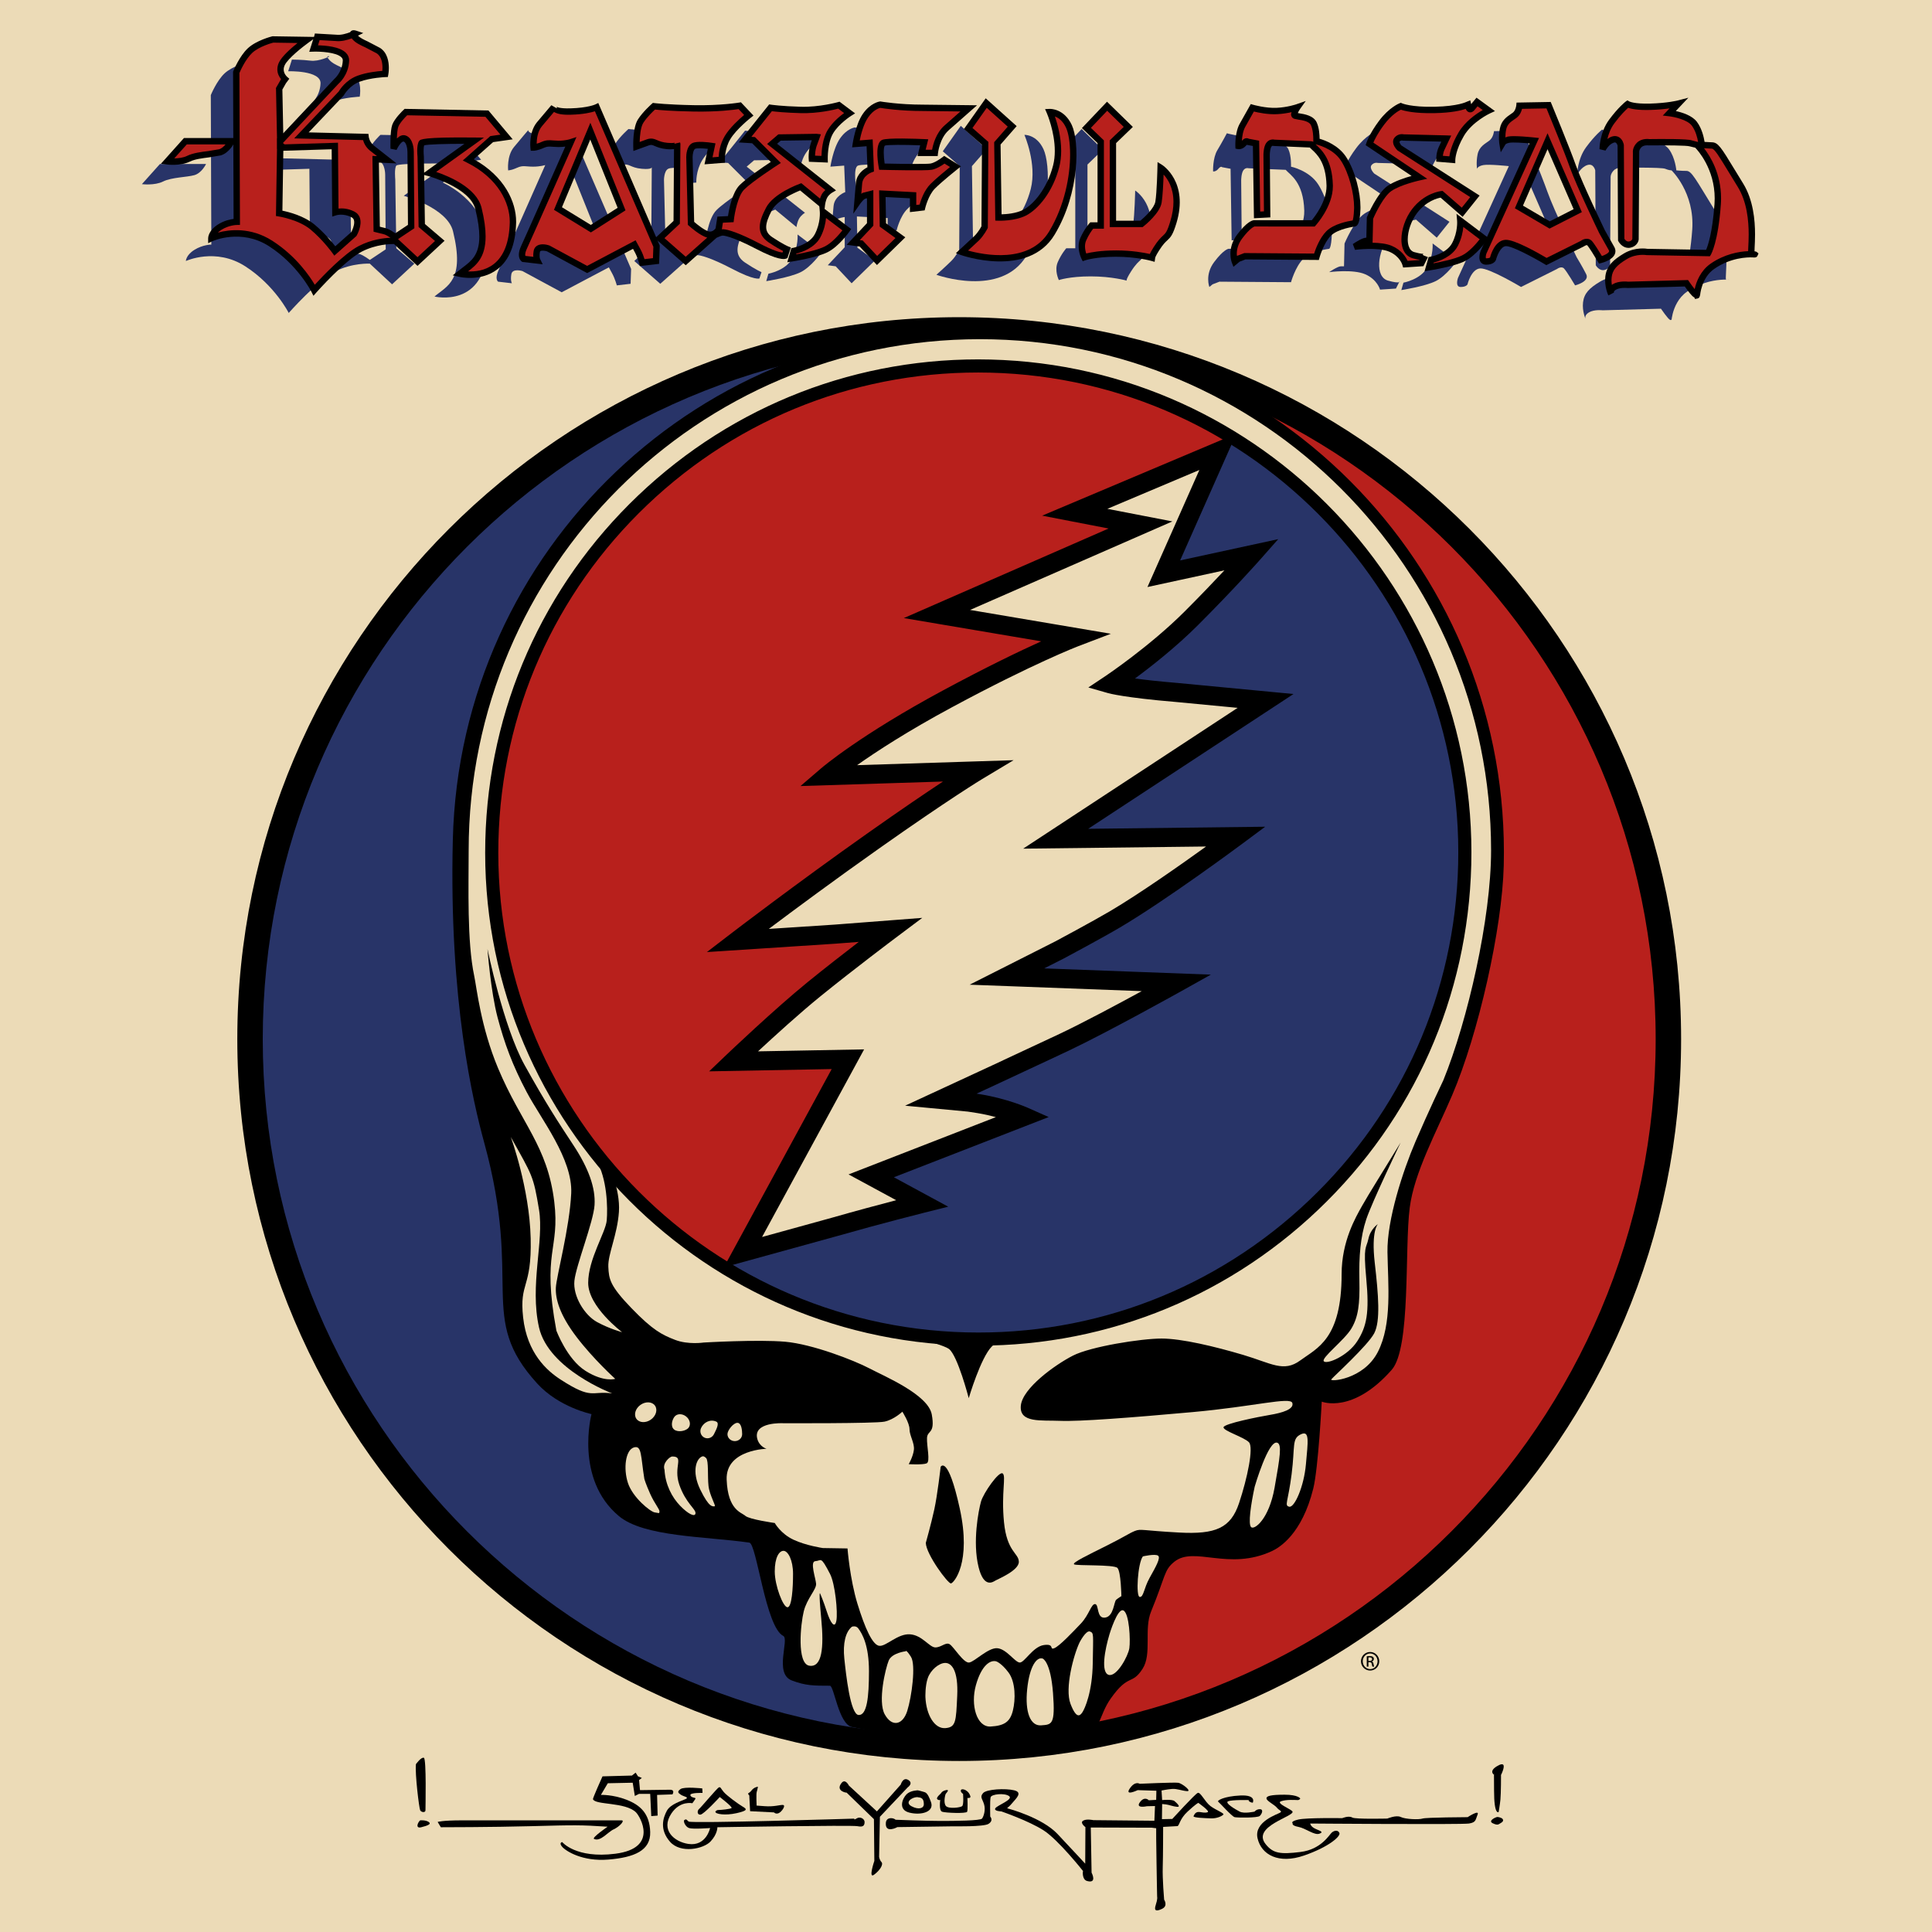 <?xml version="1.0" encoding="UTF-8"?>
<svg xmlns="http://www.w3.org/2000/svg" xmlns:xlink="http://www.w3.org/1999/xlink" width="864pt" height="864pt" viewBox="0 0 864 864" version="1.1">
<g id="surface1">
<rect x="0" y="0" width="864" height="864" style="fill:rgb(92.499%,85.899%,71.799%);fill-opacity:1;stroke:none;"/>
<path style=" stroke:none;fill-rule:nonzero;fill:rgb(15.7%,20.399%,40.799%);fill-opacity:1;" d="M 428.961 781.832 C 253.805 781.832 111.812 639.84 111.812 464.684 C 111.812 289.527 253.805 147.535 428.961 147.535 "/>
<path style=" stroke:none;fill-rule:nonzero;fill:rgb(72.198%,12.5%,10.999%);fill-opacity:1;" d="M 424.695 147.535 C 599.852 147.535 741.844 289.527 741.844 464.688 C 741.844 639.84 599.852 781.832 424.695 781.832 "/>
<path style=" stroke:none;fill-rule:nonzero;fill:rgb(0%,0%,0%);fill-opacity:1;" d="M 117.504 464.684 C 117.504 292.945 257.223 153.227 428.961 153.227 C 600.699 153.227 740.422 292.945 740.422 464.684 C 740.422 636.422 600.699 776.141 428.961 776.141 C 257.223 776.141 117.504 636.422 117.504 464.684 M 106.125 464.684 C 106.125 642.695 250.949 787.52 428.961 787.52 C 606.973 787.52 751.797 642.695 751.797 464.684 C 751.797 286.672 606.973 141.848 428.961 141.848 C 250.949 141.848 106.125 286.672 106.125 464.684 "/>
<path style=" stroke:none;fill-rule:nonzero;fill:rgb(0%,0%,0%);fill-opacity:1;" d="M 672.484 387.066 C 671.789 415.23 661.188 462.301 649.398 489.809 C 642.289 506.402 632.438 524.438 630.438 540.062 C 628.066 558.551 631.023 602.777 622.379 612.594 C 604.836 632.504 591.09 626.812 591.09 626.812 C 591.09 626.812 589.562 656.59 587.301 665.688 C 582.211 686.16 572.137 692.113 568.812 693.656 C 549.375 702.664 534.102 691.273 525.195 698.398 C 520.457 702.191 521.402 704.559 514.77 720.68 C 511.477 728.676 515.238 739.641 510.973 746.277 C 506.117 753.828 504.809 748.176 496.75 759.555 C 491.23 767.344 492.012 775.195 484.902 775.668 C 433.078 779.109 426.117 781.355 381.078 772.352 C 375.012 771.141 373.023 753.863 371.125 753.863 C 363.953 753.863 360.223 753.863 354.059 751.492 C 346.074 748.422 353.113 733.004 350.27 731.582 C 342.355 727.625 338.414 690.34 335.098 689.863 C 315.297 687.047 287.988 687.348 276.785 678.012 C 256.875 661.422 264.52 632.395 264.52 632.395 C 264.52 632.395 250.016 629.398 240.281 618.758 C 213.199 589.133 233.992 574.738 216.582 511.145 C 211.602 492.957 200.723 447.602 202.508 375.434 C 205.719 245.656 313.531 143.051 443.312 146.262 C 573.094 149.473 675.695 257.285 672.484 387.066 "/>
<path style=" stroke:none;fill-rule:nonzero;fill:rgb(92.499%,85.899%,71.799%);fill-opacity:1;" d="M 645.488 483.055 C 656.332 456.441 666.82 410.809 666.82 380.301 C 666.82 254.039 564.465 151.684 438.203 151.684 C 311.945 151.684 209.59 254.039 209.59 380.301 C 209.59 396.66 208.812 421.09 212.078 436.477 C 213.148 441.512 214.977 459.191 222.742 477.723 C 233.176 502.609 244.84 512.383 247.871 537.453 C 250.477 559.023 242.184 559.496 248.816 595.051 C 248.816 595.051 253.559 607.855 261.855 613.066 C 270.152 618.281 275.129 616.621 275.129 616.621 C 275.129 616.621 265.41 607.852 257.828 597.895 C 250.242 587.941 248.344 580.828 248.582 575.852 C 248.816 570.875 254.742 549.07 255.453 533.66 C 256.164 518.254 241.945 500.477 235.543 488.387 C 229.145 476.301 225.59 466.578 222.508 454.965 C 219.43 443.352 218.004 424.391 218.004 424.391 C 218.004 424.391 225.117 459.23 234.598 476.301 C 244.078 493.363 249.531 501.664 256.402 512.094 C 263.277 522.52 266.359 531.289 265.887 538.875 C 265.41 546.461 257.59 565.895 256.875 572.77 C 256.164 579.645 261.383 588.18 267.07 591.262 C 272.762 594.34 278.211 595.762 278.211 595.762 C 278.211 595.762 263.039 584.387 263.039 573.719 C 263.039 563.051 270.863 551.203 271.336 545.75 C 271.809 540.297 271.574 527.023 266.598 518.73 C 261.617 510.434 265.41 511.145 265.41 511.145 C 265.41 511.145 267.543 506.875 270.387 511.145 C 273.23 515.41 271.809 520.031 271.809 520.031 C 271.809 520.031 277.5 531.645 276.785 541.953 C 276.074 552.266 271.809 560.914 272.047 566.488 C 272.281 572.062 272.762 575.02 282.359 584.977 C 291.961 594.934 296.105 596.945 301.914 599.199 C 307.719 601.449 314.715 600.387 314.715 600.387 C 314.715 600.387 338.828 598.961 351.098 600.027 C 363.363 601.098 382.027 608.387 388.785 611.938 C 395.539 615.496 415.094 623.672 416.695 632.562 C 418.297 641.449 414.738 639.492 414.562 643.051 C 414.383 646.605 416.16 653.719 414.383 654.43 C 412.605 655.141 406.383 654.781 406.383 654.781 C 406.383 654.781 408.34 651.406 408.695 648.383 C 409.051 645.359 406.738 641.984 406.738 639.141 C 406.738 636.297 403.539 631.316 403.539 631.316 C 403.539 631.316 399.805 634.871 395.539 635.762 C 391.273 636.648 350.207 636.473 350.207 636.473 C 350.207 636.473 336.695 635.762 338.652 643.406 C 339.57 647 343.078 648.273 343.453 647.852 C 343.453 647.852 324.43 648.027 324.965 661.715 C 325.496 675.406 331.543 676.293 333.32 677.895 C 335.098 679.492 346.473 681.094 346.473 681.094 C 346.473 681.094 349.141 685.895 354.828 688.559 C 360.52 691.227 367.984 692.293 367.984 692.293 L 379.008 692.473 C 379.008 692.473 380.074 706.16 383.449 717.184 C 386.828 728.203 390.207 735.672 393.23 736.023 C 396.25 736.383 401.406 730.516 406.918 730.871 C 412.43 731.227 415.629 736.734 418.297 736.734 C 420.961 736.734 422.918 734.246 424.695 735.312 C 426.473 736.383 430.918 743.848 433.406 743.492 C 435.895 743.137 441.938 736.734 446.027 737.094 C 450.117 737.445 453.852 743.312 455.98 743.492 C 458.117 743.672 461.852 736.383 466.828 735.672 C 471.805 734.961 469.137 737.98 471.449 737.094 C 473.762 736.203 479.629 729.98 483.359 726.07 C 487.094 722.16 487.98 717.184 489.762 717.359 C 491.535 717.535 490.293 723.938 494.203 723.402 C 498.113 722.871 498.113 716.293 499.184 715.402 C 500.246 714.516 501.492 713.805 501.492 713.805 C 501.492 713.805 501.312 702.781 499.715 701.184 C 498.113 699.582 481.402 700.293 480.34 699.582 C 479.27 698.871 486.738 695.316 494.914 691.227 C 503.094 687.137 504.871 685.715 507.535 684.648 C 510.203 683.582 510.914 684.473 527.27 685.359 C 543.625 686.25 550.379 683.402 554.113 672.203 C 557.848 661.004 560.691 647.316 558.559 645.008 C 556.426 642.695 546.824 639.852 547.18 638.25 C 547.535 636.648 562.645 633.629 567.98 632.738 C 573.312 631.852 578.824 630.25 577.934 627.406 C 577.047 624.562 560.867 629.008 533.312 631.496 C 505.758 633.984 482.648 635.762 474.113 635.406 C 465.582 635.051 455.805 636.473 456.516 628.648 C 457.227 620.828 471.805 610.34 479.805 606.25 C 487.805 602.16 510.383 598.605 519.445 598.605 C 528.516 598.605 543.27 602.16 555.891 605.895 C 568.512 609.629 574.023 613.895 581.488 608.387 C 588.957 602.871 599.98 598.961 599.98 569.809 C 599.98 554.969 606.379 544.207 609.047 539.406 C 611.812 534.43 619.02 522.996 626.359 510.969 C 626.359 510.969 613.609 537.453 611 545.273 C 608.395 553.098 607.684 561.867 607.922 572.531 C 608.156 583.199 607.449 588.891 604.363 594.105 C 601.281 599.316 590.613 607.375 592.035 608.797 C 593.461 610.223 602.703 606.434 606.973 599.793 C 611.238 593.152 612.422 586.988 611 571.82 C 609.578 556.652 610.996 558.547 611.949 554.043 C 612.898 549.539 616.215 547.406 616.215 547.406 C 616.215 547.406 613.133 550.25 614.793 564.711 C 616.453 579.172 617.398 590.785 614.559 596.238 C 611.711 601.688 596.305 615.676 595.355 616.859 C 594.41 618.043 609.812 617.094 616.215 604.531 C 622.613 591.973 620.719 574.434 620.48 559.973 C 620.246 545.512 627.355 523.703 633.047 510.434 C 638.734 497.16 645.488 483.055 645.488 483.055 "/>
<path style=" stroke:none;fill-rule:nonzero;fill:rgb(0%,0%,0%);fill-opacity:1;" d="M 393.051 594.34 C 393.051 594.34 420.43 600.387 424.34 603.23 C 428.25 606.074 433.227 625.273 433.227 625.273 C 433.227 625.273 438.562 607.141 443.539 602.16 C 448.516 597.184 468.426 597.539 479.805 594.695 "/>
<path style=" stroke:none;fill-rule:nonzero;fill:rgb(72.198%,12.5%,10.999%);fill-opacity:1;" d="M 325.289 568.105 C 222.289 506.188 188.988 372.504 250.902 269.508 C 312.812 166.516 446.492 133.211 549.492 195.117 "/>
<path style=" stroke:none;fill-rule:nonzero;fill:rgb(15.7%,20.399%,40.799%);fill-opacity:1;" d="M 548.238 194.359 C 651.234 256.273 684.539 389.961 622.621 492.949 C 560.711 595.953 427.023 629.258 324.031 567.348 "/>
<path style=" stroke:none;fill-rule:nonzero;fill:rgb(0%,0%,0%);fill-opacity:1;" d="M 432.188 595.844 C 313.859 592.91 219.977 494.266 222.906 375.938 C 224.32 318.621 247.977 265.281 289.512 225.754 C 331.047 186.227 385.488 165.238 442.809 166.656 C 561.133 169.586 655.016 268.234 652.09 386.562 C 650.672 443.879 627.02 497.215 585.48 536.742 C 543.945 576.273 489.508 597.262 432.188 595.844 M 285.469 221.504 C 242.797 262.113 218.496 316.91 217.039 375.793 C 214.031 497.355 310.48 598.699 432.043 601.711 C 490.93 603.164 546.859 581.605 589.527 540.992 C 632.195 500.387 656.496 445.59 657.953 386.707 C 660.965 265.145 564.512 163.801 442.953 160.793 C 384.066 159.336 328.137 180.898 285.469 221.504 "/>
<path style=" stroke:none;fill-rule:nonzero;fill:rgb(92.499%,85.899%,71.799%);fill-opacity:1;" d="M 544.633 202.055 L 480.637 229.074 L 510.023 234.766 L 419.008 274.586 L 480.637 285.016 C 480.637 285.016 460.723 292.602 423.746 312.512 C 386.77 332.422 369.941 346.879 369.941 346.879 L 437.02 344.746 C 437.02 344.746 422.801 353.281 390.562 376.035 C 358.324 398.789 329.879 420.598 329.879 420.598 C 329.879 420.598 359.273 418.699 373.496 417.754 C 387.719 416.805 398.145 415.855 398.145 415.855 C 398.145 415.855 379.184 430.074 364.012 442.402 C 348.848 454.73 327.984 474.641 327.984 474.641 L 379.184 473.691 L 332.254 559.973 C 332.254 559.973 353.586 554.281 373.496 548.594 C 393.406 542.906 412.367 538.164 412.367 538.164 L 389.613 525.84 L 457.879 499.289 C 457.879 499.289 449.352 495.496 437.969 493.602 C 436.27 493.316 433.25 492.871 433.25 492.871 L 420.898 491.707 L 445.391 480.367 C 445.391 480.367 467.848 469.918 475.895 466.105 C 493.906 457.574 526.145 439.559 526.145 439.559 L 450.293 436.719 L 473.938 424.762 C 473.938 424.762 490.746 415.785 498.648 411.117 C 519.508 398.789 552.691 374.141 552.691 374.141 L 472.102 375.086 L 565.965 313.457 C 565.965 313.457 548.898 311.562 526.145 309.664 C 503.391 307.77 496.75 305.875 496.75 305.875 C 496.75 305.875 516.66 292.602 532.781 276.48 C 548.898 260.363 559.801 248.039 559.801 248.039 L 520.457 256.57 "/>
<path style=" stroke:none;fill-rule:nonzero;fill:rgb(0%,0%,0%);fill-opacity:1;" d="M 536.363 210.18 C 530.496 223.402 513.148 262.52 513.148 262.52 C 513.148 262.52 535.914 257.586 547.57 255.055 C 542.973 259.969 536.914 266.316 529.766 273.465 C 514.145 289.082 494.578 302.191 494.387 302.324 L 486.711 307.441 L 495.578 309.977 C 495.867 310.059 502.883 312.008 525.789 313.918 C 525.789 313.918 541.789 315.441 553.477 316.555 C 537.332 327.152 457.566 379.523 457.566 379.523 C 457.566 379.523 520.773 378.781 539.375 378.562 C 527.898 386.824 509.621 399.676 496.48 407.441 C 488.746 412.012 472.098 420.91 471.926 421 L 433.629 440.359 C 433.629 440.359 491.035 442.516 510.594 443.242 C 499.656 449.203 484.422 457.348 474.066 462.254 L 443.59 476.5 L 404.773 494.473 C 404.773 494.473 432.828 497.113 432.844 497.117 C 432.844 497.125 437.266 497.809 437.266 497.809 C 440.207 498.297 442.926 498.926 445.367 499.578 C 429.914 505.586 379.48 525.203 379.48 525.203 C 379.48 525.203 394.348 533.258 400.777 536.738 C 393.371 538.672 383.004 541.441 372.324 544.492 C 372.324 544.492 352.109 550.07 340.801 553.188 C 348.535 538.969 386.438 469.289 386.438 469.289 C 386.438 469.289 352.605 469.914 338.992 470.168 C 346.43 463.273 357.637 453.086 366.703 445.715 C 381.637 433.582 400.52 419.41 400.707 419.27 L 412.43 410.48 L 373.211 413.496 C 373.211 413.496 356.723 414.57 343.809 415.414 C 355.051 406.973 373.391 393.379 393.023 379.52 C 424.707 357.156 439.074 348.488 439.219 348.406 L 453.273 339.961 C 453.273 339.961 400.504 341.641 383.289 342.188 C 391.898 336.109 405.777 327.031 425.766 316.266 C 462.004 296.754 481.957 289.078 482.152 289.004 L 496.781 283.422 C 496.781 283.422 450.582 275.602 433.812 272.766 C 453.016 264.363 524.293 233.18 524.293 233.18 C 524.293 233.18 502.992 229.059 495.211 227.555 C 508.473 221.953 525.574 214.73 536.363 210.18 M 466.059 230.602 C 466.059 230.602 487.848 234.816 495.762 236.352 C 477.098 244.512 404.199 276.406 404.199 276.406 C 404.199 276.406 448.773 283.949 465.637 286.805 C 455.988 291.168 441.363 298.176 421.723 308.754 C 384.762 328.652 367.859 343.039 367.16 343.645 L 357.98 351.527 C 357.98 351.527 403.398 350.086 421.703 349.504 C 414.105 354.516 403.148 361.93 388.102 372.551 C 356.164 395.09 327.57 416.992 327.281 417.211 L 316.121 425.77 L 373.777 422.008 C 373.777 422.008 379.062 421.602 384.047 421.219 C 377.387 426.336 368.859 432.969 361.32 439.094 C 346.199 451.383 325.25 471.355 325.039 471.555 L 317.125 479.109 C 317.125 479.109 361.172 478.293 371.934 478.094 C 365.934 489.121 323.707 566.754 323.707 566.754 L 374.668 552.695 C 394.277 547.094 413.215 542.352 413.402 542.305 L 424.051 539.641 C 424.051 539.641 406.465 530.113 399.746 526.477 C 412.871 521.371 468.973 499.555 468.973 499.555 L 459.613 495.395 C 459.246 495.23 450.453 491.355 438.668 489.395 C 438.668 489.395 437.656 489.234 436.711 489.09 C 441.84 486.715 447.184 484.238 447.184 484.238 C 447.191 484.238 477.723 469.965 477.723 469.965 C 495.656 461.465 527.902 443.465 528.227 443.281 L 541.5 435.863 C 541.5 435.863 487.168 433.828 466.961 433.07 C 471.141 430.957 475.863 428.57 475.863 428.57 C 476.637 428.156 492.93 419.453 500.82 414.789 C 521.633 402.488 553.871 378.574 555.234 377.562 L 565.797 369.719 C 565.797 369.719 506.199 370.418 486.637 370.648 C 505.098 358.527 578.453 310.363 578.453 310.363 L 526.5 305.414 C 518.105 304.715 511.98 304.016 507.574 303.422 C 514.961 297.965 525.973 289.324 535.797 279.5 C 551.824 263.473 562.891 250.988 563 250.863 L 571.629 241.109 C 571.629 241.109 538.043 248.391 527.762 250.621 C 532.789 239.285 552.902 193.93 552.902 193.93 "/>
<path style=" stroke:none;fill-rule:nonzero;fill:rgb(0%,0%,0%);fill-opacity:1;" d="M 414.027 689.98 C 414.145 695.078 423.984 708.352 425.289 708.113 C 426.59 707.879 434.531 698.867 429.199 674.574 C 423.867 650.281 420.668 655.969 420.668 655.969 C 420.668 655.969 419.246 668.531 417.82 675.051 C 416.398 681.566 414.027 689.98 414.027 689.98 "/>
<path style=" stroke:none;fill-rule:nonzero;fill:rgb(0%,0%,0%);fill-opacity:1;" d="M 438.68 671.613 C 437.613 675.523 434.84 689.523 437.613 700.77 C 439.984 710.367 444.012 707.523 445.195 706.812 C 446.383 706.102 455.746 702.309 455.629 698.395 C 455.508 694.484 450.297 694.012 448.992 680.738 C 447.688 667.465 450.055 660.113 448.395 658.93 C 446.738 657.746 439.746 667.703 438.68 671.613 "/>
<path style=" stroke:none;fill-rule:nonzero;fill:rgb(92.499%,85.899%,71.799%);fill-opacity:1;" d="M 292.902 628.594 C 294.199 630.402 293.395 633.195 291.105 634.836 C 288.816 636.473 285.906 636.332 284.613 634.52 C 283.32 632.711 284.125 629.914 286.414 628.277 C 288.703 626.641 291.609 626.781 292.902 628.594 "/>
<path style=" stroke:none;fill-rule:nonzero;fill:rgb(92.499%,85.899%,71.799%);fill-opacity:1;" d="M 307.922 638.516 C 306.793 639.938 303.227 640.691 301.496 639.316 C 299.766 637.945 300.523 634.965 301.652 633.543 C 302.781 632.121 305.102 632.078 306.832 633.453 C 308.562 634.824 309.047 637.094 307.922 638.516 "/>
<path style=" stroke:none;fill-rule:nonzero;fill:rgb(92.499%,85.899%,71.799%);fill-opacity:1;" d="M 319.332 641.289 C 318.562 642.938 316.645 643.668 315.043 642.922 C 313.441 642.176 312.766 640.234 313.531 638.59 C 314.746 635.977 317.734 634.547 320.344 635.762 C 321.941 636.508 320.098 639.641 319.332 641.289 "/>
<path style=" stroke:none;fill-rule:nonzero;fill:rgb(92.499%,85.899%,71.799%);fill-opacity:1;" d="M 331.898 641.359 C 331.898 643.082 330.426 644.473 328.609 644.473 C 326.793 644.473 325.32 643.082 325.32 641.359 C 325.32 639.641 327.945 636.297 329.766 636.297 C 331.578 636.297 331.898 639.641 331.898 641.359 "/>
<path style=" stroke:none;fill-rule:nonzero;fill:rgb(92.499%,85.899%,71.799%);fill-opacity:1;" d="M 354.652 703.848 C 354.652 710.133 354.129 718.781 352.164 718.781 C 350.199 718.781 346.473 709.066 346.473 702.781 C 346.473 696.5 348.422 693.539 350.387 693.539 C 352.348 693.539 354.652 697.566 354.652 703.848 "/>
<path style=" stroke:none;fill-rule:nonzero;fill:rgb(92.499%,85.899%,71.799%);fill-opacity:1;" d="M 364.605 698.16 C 362.086 698.316 364.785 705.805 364.965 708.293 C 365.141 710.781 360.875 714.871 359.453 720.559 C 358.031 726.246 356.254 744.023 361.941 744.914 C 367.629 745.805 368.52 736.914 367.273 723.938 C 366.027 710.961 366.742 712.559 366.742 712.559 C 366.742 712.559 368.164 715.762 369.762 720.738 C 371.363 725.715 373.316 728.559 374.027 724.824 C 374.738 721.094 373.496 708.293 371.184 703.848 C 366.867 695.551 367.453 697.98 364.605 698.16 "/>
<path style=" stroke:none;fill-rule:nonzero;fill:rgb(92.499%,85.899%,71.799%);fill-opacity:1;" d="M 445.492 742.961 C 442.828 742.246 438.914 744.734 436.43 753.625 C 433.938 762.516 436.781 772.469 443.004 772.113 C 449.227 771.758 451.715 769.98 452.961 765.004 C 454.203 760.023 454.203 752.203 451.004 747.938 C 447.805 743.672 445.492 742.961 445.492 742.961 "/>
<path style=" stroke:none;fill-rule:nonzero;fill:rgb(92.499%,85.899%,71.799%);fill-opacity:1;" d="M 466.293 741.715 C 463.629 740.824 460.426 745.094 459.359 755.402 C 458.293 765.715 460.781 771.938 465.582 771.582 C 470.383 771.227 471.98 771.402 470.914 757.18 C 469.848 742.961 466.293 741.715 466.293 741.715 "/>
<path style=" stroke:none;fill-rule:nonzero;fill:rgb(92.499%,85.899%,71.799%);fill-opacity:1;" d="M 482.824 734.426 C 480.16 739.938 476.07 755.047 478.738 761.98 C 481.402 768.914 483.004 767.312 484.07 765.715 C 485.137 764.113 488.516 756.648 488.691 743.672 C 488.871 730.691 489.227 730.336 487.449 729.625 C 485.672 728.914 482.824 734.426 482.824 734.426 "/>
<path style=" stroke:none;fill-rule:nonzero;fill:rgb(92.499%,85.899%,71.799%);fill-opacity:1;" d="M 413.852 758.957 C 414.207 766.957 417.938 773.18 422.738 772.824 C 427.539 772.469 427.539 769.805 428.07 758.426 C 428.605 747.047 425.582 743.672 422.738 743.672 C 419.895 743.672 416.16 746.867 414.918 750.426 C 413.672 753.98 413.852 758.957 413.852 758.957 "/>
<path style=" stroke:none;fill-rule:nonzero;fill:rgb(92.499%,85.899%,71.799%);fill-opacity:1;" d="M 380.961 727.492 C 378.117 729.805 376.875 734.961 377.586 741.715 C 378.297 748.469 380.25 766.781 383.984 766.957 C 387.719 767.137 388.605 758.957 388.605 747.402 C 388.605 735.848 385.668 730.688 383.809 728.203 C 382.738 726.781 380.961 727.492 380.961 727.492 "/>
<path style=" stroke:none;fill-rule:nonzero;fill:rgb(92.499%,85.899%,71.799%);fill-opacity:1;" d="M 496.16 730.871 C 494.027 737.98 492.246 747.938 495.805 749.004 C 499.359 750.07 504.516 740.648 505.047 737.094 C 505.582 733.535 505.047 721.449 502.383 720.203 C 499.715 718.961 496.16 730.871 496.16 730.871 "/>
<path style=" stroke:none;fill-rule:nonzero;fill:rgb(92.499%,85.899%,71.799%);fill-opacity:1;" d="M 511.094 696.027 C 508.781 699.051 507.895 713.98 509.672 714.16 C 511.449 714.336 511.449 710.426 514.113 705.625 C 516.781 700.824 519.27 696.559 517.848 695.672 C 516.426 694.781 511.094 696.027 511.094 696.027 "/>
<path style=" stroke:none;fill-rule:nonzero;fill:rgb(92.499%,85.899%,71.799%);fill-opacity:1;" d="M 561.105 664.855 C 559.445 672.562 558.027 681.805 559.566 682.988 C 561.105 684.176 567.504 679.316 569.992 665.332 C 572.48 651.348 573.312 645.898 571.18 645.188 C 567.227 643.867 561.133 664.727 561.105 664.855 "/>
<path style=" stroke:none;fill-rule:nonzero;fill:rgb(92.499%,85.899%,71.799%);fill-opacity:1;" d="M 228.434 508.477 C 228.434 508.477 236.789 531.23 237.32 553.809 C 237.855 576.387 232.164 573.188 233.945 589.184 C 235.723 605.184 244.609 613.008 250.656 616.918 C 265.039 626.227 264.301 621.859 273.766 623.141 C 273.766 623.141 245.32 612.473 241.055 593.629 C 236.789 574.785 243.367 555.055 241.055 541.008 C 238.531 525.684 238.082 525.773 228.434 508.477 "/>
<path style=" stroke:none;fill-rule:nonzero;fill:rgb(92.499%,85.899%,71.799%);fill-opacity:1;" d="M 405.023 738.457 C 405.023 738.457 398.855 739.172 397.434 742.605 C 396.012 746.043 392.457 760.855 395.656 766.664 C 398.855 772.473 403.719 771.52 405.734 765.121 C 407.746 758.723 409.641 744.5 407.391 740.945 C 405.141 737.391 405.023 738.457 405.023 738.457 "/>
<path style=" stroke:none;fill-rule:nonzero;fill:rgb(92.499%,85.899%,71.799%);fill-opacity:1;" d="M 581.711 641.449 C 577.621 643.406 579.223 646.605 577.621 659.227 C 576.02 671.852 574.242 673.27 576.555 673.805 C 578.863 674.34 583.133 664.914 584.02 654.781 C 584.91 644.648 585.801 639.492 581.711 641.449 "/>
<path style=" stroke:none;fill-rule:nonzero;fill:rgb(92.499%,85.899%,71.799%);fill-opacity:1;" d="M 314.004 651.348 C 311.516 652.176 309.141 657.863 313.168 666.16 C 317.203 674.457 318.742 673.629 319.57 673.629 C 320.402 673.629 317.32 668.77 316.848 664.504 C 316.371 660.234 316.965 653.242 315.781 652.059 C 314.594 650.871 314.004 651.348 314.004 651.348 "/>
<path style=" stroke:none;fill-rule:nonzero;fill:rgb(92.499%,85.899%,71.799%);fill-opacity:1;" d="M 297.172 657.27 C 297.523 663.906 300.492 669.602 304.164 673.391 C 307.836 677.184 310.922 678.602 311.035 676.707 C 311.16 674.812 306.652 672.203 303.809 664.027 C 300.965 655.852 306.18 651.348 300.609 651.348 C 299.613 651.348 296.094 654.281 297.172 657.27 "/>
<path style=" stroke:none;fill-rule:nonzero;fill:rgb(92.499%,85.899%,71.799%);fill-opacity:1;" d="M 288.164 661.418 C 286.504 651.227 287.098 646.133 283.426 647.316 C 279.75 648.504 278.684 656.68 280.816 663.195 C 282.949 669.715 290.895 676.113 292.785 676.352 C 294.68 676.59 294.805 677.062 294.922 675.996 C 295.035 674.93 292.785 672.562 290.77 668.059 C 288.758 663.555 288.164 661.418 288.164 661.418 "/>
<path style=" stroke:none;fill-rule:nonzero;fill:rgb(0%,0%,0%);fill-opacity:1;" d="M 186.008 788.941 C 185.531 793.211 187.426 808.613 187.902 809.566 C 188.375 810.516 190.273 810.746 190.273 809.566 C 190.273 808.383 190.746 786.57 189.562 786.102 C 188.375 785.629 186.008 788.941 186.008 788.941 "/>
<path style=" stroke:none;fill-rule:nonzero;fill:rgb(0%,0%,0%);fill-opacity:1;" d="M 187.902 814.07 C 186.949 814.781 185.531 817.863 188.375 817.152 C 191.219 816.441 193.117 815.73 191.695 814.781 C 190.273 813.832 187.902 814.07 187.902 814.07 "/>
<path style=" stroke:none;fill-rule:nonzero;fill:rgb(0%,0%,0%);fill-opacity:1;" d="M 197.145 817.152 C 197.145 817.152 219.898 817.148 237.441 816.676 C 257.305 816.141 259.527 816.113 271.723 816.91 C 271.723 816.91 264.566 821.824 265.648 822.363 C 268.492 823.785 271.809 819.281 274.418 818.098 C 277.027 816.914 279.633 814.07 277.973 814.07 L 206.629 814.07 C 197.621 814.07 195.723 814.781 195.723 814.781 "/>
<path style=" stroke:none;fill-rule:nonzero;fill:rgb(0%,0%,0%);fill-opacity:1;" d="M 251.426 823.785 C 251.426 823.785 249.766 824.023 251.426 825.918 C 253.086 827.816 260.434 832.559 272.047 831.609 C 283.66 830.66 291.008 827.582 290.773 819.285 C 290.535 810.988 286.27 807.191 280.105 804.824 C 273.941 802.453 268.727 802.691 268.727 802.691 L 271.809 797.477 L 282.949 797.238 L 283.898 803.164 L 285.797 802.219 L 290.773 802.219 L 291.246 812.172 L 294.094 811.938 L 293.855 802.691 L 300.73 802.453 C 300.73 802.453 302.133 800.32 299.48 800.379 C 296.875 800.438 286.211 800.559 286.211 800.559 L 285.797 796.055 L 287.035 795.105 L 285.32 794.395 L 284.254 792.734 L 282.594 794.039 L 269.441 794.395 C 268.965 795.402 265.043 804.219 265.176 804.59 C 266.121 807.312 279.703 805.785 284.434 810.512 C 286.191 812.273 294.805 826.512 275.129 829.004 C 257.465 831.238 251.426 823.785 251.426 823.785 "/>
<path style=" stroke:none;fill-rule:nonzero;fill:rgb(0%,0%,0%);fill-opacity:1;" d="M 314.059 799.789 C 314.059 799.789 306.004 798.895 304.344 800.082 C 302.68 801.27 303.273 801.805 304.52 802.633 C 305.766 803.461 308.312 803.695 306.652 804.527 C 304.992 805.355 299.84 806.719 298.18 809.859 C 296.52 813 294.863 818.16 299.605 823.609 C 304.344 829.059 314.652 826.867 317.793 823.488 C 320.938 820.113 320.812 817.148 320.812 817.148 C 320.812 817.148 380.848 816.145 383.449 816.676 C 386.059 817.211 386.59 816.383 386.652 814.898 C 386.711 813.414 384.695 812.23 383.156 813.18 C 381.613 814.125 382.09 813.297 382.09 813.297 C 382.09 813.297 309.082 815.547 307.957 814.602 C 306.832 813.652 307.07 813.477 306.18 813.832 C 305.293 814.188 306.418 816.91 308.137 817.504 C 309.852 818.098 317.559 817.504 317.559 817.504 C 317.559 817.504 315.836 825.801 307.836 824.613 C 301.598 823.688 295.277 818.453 300.254 810.988 C 304.152 805.141 309.613 806.422 309.613 806.422 C 309.613 806.422 311.035 804.59 311.035 804.23 C 311.035 803.879 308.965 803.996 308.727 802.809 C 308.492 801.625 314.18 801.801 314.18 801.801 "/>
<path style=" stroke:none;fill-rule:nonzero;fill:rgb(0%,0%,0%);fill-opacity:1;" d="M 319.926 810.215 C 319.871 811.281 324.312 811.992 329.348 810.867 C 334.387 809.742 334.148 809.094 332.191 807.965 C 330.234 806.84 324.965 802.984 323.602 801.328 C 322.234 799.668 322.297 799.078 321.523 799.312 C 320.758 799.547 313.523 808.262 312.637 808.973 C 311.746 809.684 311.691 811.641 313.23 811.52 C 314.77 811.402 321.879 803.637 321.879 803.637 C 321.879 803.637 327.691 808.082 327.156 808.559 C 326.625 809.031 322.359 809.445 321.293 809.445 C 320.227 809.445 319.926 810.215 319.926 810.215 "/>
<path style=" stroke:none;fill-rule:nonzero;fill:rgb(0%,0%,0%);fill-opacity:1;" d="M 338.945 799.016 C 338.945 799.016 337.23 799.195 336.102 800.676 C 334.98 802.156 334.148 801.801 334.742 802.512 C 335.336 803.223 335.098 803.281 335.098 803.281 L 335.453 809.98 L 346.117 810.512 C 346.117 810.512 346.949 811.461 348.312 810.809 C 349.676 810.156 351.57 807.309 350.145 807.191 C 348.723 807.078 346.297 808.082 341.852 807.727 C 337.406 807.371 338.359 807.488 338.359 807.488 C 338.359 807.488 338.117 802.215 338.414 801.328 C 338.715 800.438 338.945 799.016 338.945 799.016 "/>
<path style=" stroke:none;fill-rule:nonzero;fill:rgb(0%,0%,0%);fill-opacity:1;" d="M 378.562 801.625 L 390.828 813.535 L 391.008 832.203 C 391.008 832.203 388.25 840.289 390.828 838.422 C 393.406 836.559 395.184 833.801 394.207 832.734 C 393.23 831.668 393.141 830.336 393.141 830.336 L 393.496 812.469 L 405.938 799.312 C 405.938 799.312 408.605 797.535 406.207 796.023 C 403.805 794.512 402.828 798.066 402.828 798.066 L 392.16 810.066 L 379.629 798.512 C 379.629 798.512 378.027 795.223 376.34 797.355 C 373.363 801.117 379.051 801.891 378.562 801.625 "/>
<path style=" stroke:none;fill-rule:nonzero;fill:rgb(0%,0%,0%);fill-opacity:1;" d="M 410.207 803.668 C 407.629 803.758 404.516 806.066 407.629 807.758 C 410.738 809.445 413.141 808.734 413.141 806.867 C 413.141 803.309 410.938 804.004 410.207 803.668 M 412.871 801.27 C 413.938 801.625 414.738 801.445 416.34 805.891 C 417.938 810.336 411.895 811.934 406.648 810.602 C 401.406 809.27 403.629 804.203 405.406 802.422 C 407.184 800.645 410.473 800.645 410.473 800.645 C 410.473 800.645 411.805 800.914 412.871 801.27 "/>
<path style=" stroke:none;fill-rule:nonzero;fill:rgb(0%,0%,0%);fill-opacity:1;" d="M 400.52 813.801 C 400.52 813.801 413.938 814.336 420.516 814.336 C 427.094 814.336 438.473 814.246 439.184 813.27 C 439.895 812.289 440.871 809.445 440.07 806.867 C 439.27 804.289 438.117 803.668 439.629 801.891 C 441.141 800.113 449.672 799.668 453.582 800.645 C 457.492 801.625 454.383 804.289 452.605 806.422 C 450.828 808.559 450.027 808.559 450.648 808.734 C 451.27 808.91 466.027 812.824 472.961 820.203 C 479.895 827.578 485.316 833.445 485.316 833.445 L 485.402 817.09 C 485.402 817.09 482.824 815.223 484.34 814.246 C 485.848 813.27 488.961 813.98 488.961 813.98 L 516.246 814.246 L 516.516 807.668 L 512.871 807.758 C 512.871 807.758 507.625 808.91 509.758 805.98 C 511.895 803.047 513.758 805.09 513.758 805.09 L 517.047 804.91 L 517.137 800.824 L 508.781 800.559 C 508.781 800.559 502.824 803.402 505.227 799.848 C 507.625 796.289 509.672 797.715 509.672 797.715 C 509.672 797.715 525.137 797.004 526.914 797.27 C 528.691 797.535 533.227 801.18 530.824 801.004 C 528.426 800.824 526.383 799.848 524.156 800.023 C 521.938 800.203 519.445 800.734 519.445 800.734 L 519.715 805 C 519.715 805 524.156 804.559 525.227 805.445 C 526.293 806.336 528.246 808.203 526.383 808.023 C 524.516 807.848 522.914 807.137 521.492 806.957 C 520.07 806.777 519.715 806.777 519.715 806.777 L 519.625 813.535 L 524.246 813.445 C 524.246 813.445 534.383 802.336 535.625 801.801 C 536.867 801.27 538.824 805.801 541.312 807.668 C 543.805 809.535 547.625 810.867 547.094 811.488 C 546.559 812.113 544.336 813.27 541.578 813.18 C 538.824 813.09 533.469 812.902 533.758 812.203 C 535.18 808.734 537.492 811.312 540.07 810.422 C 541.266 810.012 535.891 806.246 535.891 806.246 C 535.891 806.246 534.871 806.652 531.094 810.156 C 527.445 813.535 527.535 816.289 526.559 816.645 L 520.16 817 C 520.16 817 520.148 830.23 519.98 835.043 C 519.805 840.199 520.605 849.531 520.605 849.531 C 520.605 849.531 522.469 852.289 519.715 853.621 C 516.961 854.957 515.98 854.512 516.871 851.844 C 517.758 849.18 517.492 848.289 517.492 848.289 C 517.457 849.32 516.926 817.496 517.047 817.535 C 517.672 817.711 515.094 817.355 515.094 817.355 L 487.805 817.27 L 488.16 837.445 C 488.16 837.445 490.824 842.512 486.113 841.18 C 483.848 840.535 484.199 836.879 484.34 836.734 C 484.34 836.734 473.316 822.777 466.648 818.512 C 459.98 814.246 447.805 810.066 447.805 810.066 C 447.805 810.066 444.25 809.98 445.141 808.645 C 446.027 807.312 453.316 804.734 451.27 803.223 C 449.227 801.715 443.359 802.336 443.004 803.758 C 442.648 805.18 442.828 812.379 442.828 812.379 C 442.641 812.203 444.652 814.027 442.027 815.668 C 439.895 817 426.473 816.734 426.473 816.734 L 401.316 817.09 C 401.316 817.09 395.719 820.203 396.16 815.137 C 396.395 812.469 399.5 812.832 400.52 813.801 "/>
<path style=" stroke:none;fill-rule:nonzero;fill:rgb(0%,0%,0%);fill-opacity:1;" d="M 560.246 806.156 C 560.246 806.156 562.113 802.602 554.645 802.957 C 547.18 803.312 544.156 805.27 544.781 805.715 C 545.402 806.156 550.914 812.379 552.156 812.645 C 553.402 812.91 562.379 813 563.355 812.113 C 564.336 811.223 565.137 809.18 563.535 809.09 C 561.938 809 561.047 810.156 561.047 810.156 C 561.047 810.156 556.426 811.223 554.379 810.156 C 552.336 809.09 547.535 806.246 549.227 805.535 C 550.914 804.824 558.469 805 558.469 805 C 558.469 805 558.113 805.355 559.004 805.801 C 559.891 806.246 560.246 806.156 560.246 806.156 "/>
<path style=" stroke:none;fill-rule:nonzero;fill:rgb(0%,0%,0%);fill-opacity:1;" d="M 581.488 804.289 C 581.488 804.289 580.512 802.602 574.469 802.602 C 568.426 802.602 566.289 803.137 566.379 804.289 C 566.469 805.445 569.938 807.047 571.004 808.379 C 572.066 809.715 573.578 809.891 572.512 810.602 C 571.445 811.312 560.691 814.602 562.379 822.066 C 564.066 829.535 571.891 833.711 583.18 829.801 C 594.469 825.891 599.535 821.18 599 819.758 C 598.469 818.336 596.777 818.512 595.621 819.488 C 594.469 820.469 590.91 827.043 581.668 828.203 C 572.426 829.355 569.312 828.824 566.023 824.734 C 562.734 820.645 566.203 817.535 570.023 815.223 C 573.848 812.91 578.469 811.223 578.023 810.156 C 577.578 809.09 570.379 806.422 572.867 805.535 C 575.355 804.645 579.445 805 580.336 805 C 581.223 805 581.488 804.289 581.488 804.289 "/>
<path style=" stroke:none;fill-rule:nonzero;fill:rgb(0%,0%,0%);fill-opacity:1;" d="M 670.199 810.336 C 670.199 810.336 668.156 812.023 668.156 800.824 C 668.156 789.625 668.066 793.625 668.066 793.625 C 668.066 793.625 665.754 792.113 669.398 789.891 C 673.043 787.668 672.777 789.98 671.977 792.113 C 671.176 794.246 671.266 793.535 671.266 793.535 C 671.266 793.535 671.266 802.066 671 804.734 C 670.73 807.402 670.199 810.336 670.199 810.336 "/>
<path style=" stroke:none;fill-rule:nonzero;fill:rgb(0%,0%,0%);fill-opacity:1;" d="M 669.578 812.559 C 668.602 812.734 665.312 814.336 667.621 815.402 C 669.934 816.469 670.109 815.848 671.355 815.137 C 672.602 814.422 672.332 813.445 671.355 813 C 670.379 812.559 669.578 812.559 669.578 812.559 "/>
<path style=" stroke:none;fill-rule:nonzero;fill:rgb(0%,0%,0%);fill-opacity:1;" d="M 578.113 815.402 C 578.113 815.402 576.777 814.602 580.602 813.711 C 584.426 812.824 600.246 813.09 600.246 813.09 C 600.246 813.09 603.148 811.848 604.777 812.824 C 606.113 813.621 620.422 813.27 620.422 813.27 C 620.422 813.27 624.375 811.598 626.379 812.559 C 628.602 813.621 634.645 813.801 636.156 813.27 C 637.668 812.734 656.332 812.645 656.332 812.645 C 656.332 812.645 661.754 809.09 660.777 811.488 C 659.801 813.891 660.156 814.957 656.953 815.488 C 653.754 816.023 585.934 815.488 585.934 815.488 C 585.934 815.488 586.023 816.645 587.801 817.621 C 589.578 818.602 592.426 819.137 590.113 820.023 C 587.801 820.91 583.98 817.621 580.691 817 C 577.402 816.379 578.113 815.402 578.113 815.402 "/>
<path style=" stroke:none;fill-rule:nonzero;fill:rgb(0%,0%,0%);fill-opacity:1;" d="M 420.844 801.922 C 419.066 803.578 418.594 804.41 419.422 804.824 C 420.25 805.238 420.488 804.883 420.488 804.883 C 420.488 804.883 419.773 809.684 421.316 810.215 C 422.859 810.746 432.16 811.105 432.516 810.215 C 432.871 809.328 432.637 804.055 432.637 804.055 C 432.637 804.055 434.293 804.289 433.938 803.223 C 433.582 802.156 433.051 801.328 431.984 800.676 C 430.918 800.023 429.609 799.965 429.672 800.855 C 429.734 801.742 430.68 802.215 430.68 802.215 C 430.68 802.215 431.094 807.074 430.266 807.727 C 429.438 808.379 424.281 809.031 423.035 807.668 C 421.793 806.305 422.68 802.512 422.977 802.156 C 423.273 801.801 424.871 800.145 423.035 800.559 C 421.199 800.973 420.844 801.922 420.844 801.922 "/>
<path style=" stroke:none;fill-rule:nonzero;fill:rgb(0%,0%,0%);fill-opacity:1;" d="M 611.961 742.773 L 612.488 742.773 C 613.098 742.773 613.613 742.551 613.613 741.98 C 613.613 741.578 613.316 741.172 612.488 741.172 C 612.25 741.172 612.086 741.188 611.961 741.211 Z M 611.961 745.324 L 611.223 745.324 L 611.223 740.715 C 611.609 740.656 611.977 740.602 612.523 740.602 C 613.23 740.602 613.688 740.754 613.961 740.957 C 614.234 741.152 614.387 741.469 614.387 741.906 C 614.387 742.516 613.98 742.883 613.48 743.027 L 613.48 743.062 C 613.891 743.137 614.164 743.508 614.258 744.188 C 614.363 744.898 614.477 745.18 614.547 745.324 L 613.777 745.324 C 613.668 745.18 613.559 744.758 613.465 744.148 C 613.355 743.559 613.062 743.344 612.473 743.344 L 611.961 743.344 Z M 612.73 739.43 C 610.91 739.43 609.422 740.992 609.422 742.922 C 609.422 744.887 610.91 746.43 612.746 746.43 C 614.582 746.445 616.055 744.887 616.055 742.934 C 616.055 740.992 614.582 739.43 612.746 739.43 Z M 612.746 738.781 C 615.008 738.781 616.809 740.621 616.809 742.922 C 616.809 745.254 615.008 747.07 612.73 747.07 C 610.473 747.07 608.633 745.254 608.633 742.922 C 608.633 740.621 610.473 738.781 612.73 738.781 "/>
<path style=" stroke:none;fill-rule:nonzero;fill:rgb(15.7%,20.399%,40.799%);fill-opacity:1;" d="M 113.945 75.004 L 113.477 105.582 C 113.477 105.582 122.719 107.004 128.406 111.742 C 134.098 116.484 138.363 122.41 138.363 122.41 L 146.895 114.824 C 146.895 114.824 150.684 108.188 146.418 106.055 C 142.152 103.922 138.598 105.109 138.598 105.109 L 138.363 75.48 L 115.367 76.191 Z M 86.926 111.742 C 90.719 109.375 94.508 109.375 94.508 109.375 L 94.273 42.531 C 94.273 42.531 96.883 36.133 100.438 32.812 C 103.992 29.492 110.629 27.836 110.629 27.836 L 125.797 28.074 C 125.797 28.074 116.555 34.711 114.656 38.738 C 112.766 42.77 116.078 45.613 116.078 45.613 L 115.367 46.562 C 114.656 47.512 113.477 49.879 113.477 49.879 L 113.945 73.344 L 139.074 46.562 C 139.074 46.562 143.102 43.242 143.34 37.316 C 143.578 31.391 128.879 31.867 128.879 31.867 L 130.539 26.652 C 130.539 26.652 135.039 26.652 138.836 27.125 C 142.629 27.598 147.367 25.23 147.367 25.23 C 147.367 25.23 145.234 24.52 147.367 26.887 C 149.5 29.258 153.297 29.969 157.797 32.812 C 162.301 35.656 160.879 43.242 160.879 43.242 C 160.879 43.242 154.238 43.48 149.027 45.375 C 143.812 47.273 141.207 52.012 141.207 52.012 L 123.43 70.738 L 152.105 71.449 C 152.105 71.449 152.348 74.293 154.953 76.426 C 157.559 78.562 161.59 81.645 161.59 81.645 L 156.613 81.406 L 157.086 112.691 C 157.086 112.691 159.219 113.168 160.879 113.641 C 162.539 114.117 165.387 116.25 165.387 116.25 L 172.496 111.508 L 172.258 78.086 C 172.258 78.086 172.258 73.109 169.652 72.16 C 167.043 71.211 164.672 76.664 164.672 76.664 C 164.672 76.664 164.434 69.078 165.387 66.473 C 166.332 63.863 170.125 60.309 170.125 60.309 L 206.391 61.02 L 215.16 71.449 L 208.523 72.398 L 198.094 81.645 C 212.789 88.988 218.238 100.844 218.004 109.848 C 217.262 138.188 194.301 132.605 194.301 132.605 C 200.047 127.738 207.977 125.449 202.594 103.449 C 199.988 92.781 180.551 87.566 180.551 87.566 L 200.699 73.109 C 200.699 73.109 178.184 72.871 177.234 74.059 C 176.285 75.242 176.762 80.219 176.762 80.219 L 177.234 111.031 L 185.297 117.906 L 175.34 127.152 L 165.387 117.906 C 165.387 117.906 157.562 117.434 149.742 121.465 C 141.918 125.492 129.117 139.953 129.117 139.953 C 129.117 139.953 122.953 127.625 109.68 119.094 C 96.41 110.559 83.133 116.723 83.133 116.723 C 83.133 116.723 83.133 114.113 86.926 111.742 "/>
<path style=" stroke:none;fill-rule:nonzero;fill:rgb(15.7%,20.399%,40.799%);fill-opacity:1;" d="M 92.141 73.344 L 71.52 73.344 L 63.461 82.355 C 63.461 82.355 69.148 83.062 72.941 81.168 C 76.73 79.27 83.609 79.27 86.926 78.324 C 90.242 77.375 92.141 73.344 92.141 73.344 "/>
<path style=" stroke:none;fill-rule:nonzero;fill:rgb(15.7%,20.399%,40.799%);fill-opacity:1;" d="M 252.609 68.844 L 238.148 103.449 L 252.848 112.457 L 266.594 103.688 Z M 227.25 76.191 C 227.25 76.191 226.539 69.789 229.855 65.762 C 233.172 61.73 236.254 58.176 236.254 58.176 C 236.254 58.176 235.543 60.309 243.84 60.07 C 252.137 59.836 255.453 58.176 255.453 58.176 L 282.238 120.277 L 282.004 126.914 L 275.836 127.625 C 275.836 127.625 275.125 124.781 273.703 122.176 L 272.281 119.566 L 251.188 130.707 L 233.648 121.227 C 233.648 121.227 229.145 119.805 228.672 122.648 C 228.195 125.492 228.906 126.676 228.906 126.676 L 222.742 125.965 C 222.742 125.965 221.086 124.781 222.984 120.754 C 224.879 116.723 243.84 73.82 243.84 73.82 C 243.84 73.82 241.703 74.531 238.387 74.531 C 235.07 74.531 233.883 73.82 231.277 75.004 C 228.672 76.191 227.25 76.191 227.25 76.191 "/>
<path style=" stroke:none;fill-rule:nonzero;fill:rgb(15.7%,20.399%,40.799%);fill-opacity:1;" d="M 273.23 75.715 C 273.23 75.715 272.992 67.656 275.125 64.34 C 277.258 61.02 281.055 57.699 281.055 57.699 C 281.055 57.699 286.504 58.414 298.832 58.648 C 311.16 58.887 319.453 57.465 319.453 57.465 L 323.48 61.73 C 323.48 61.73 316.848 66.945 314.004 71.688 C 311.16 76.426 311.391 81.645 311.391 81.645 L 305.469 82.117 L 306.891 75.48 C 306.891 75.48 300.727 74.531 298.832 75.48 C 296.938 76.426 296.938 80.457 296.938 80.457 L 297.648 110.086 C 297.648 110.086 302.387 114.352 305.23 115.062 C 308.074 115.773 309.969 112.93 309.969 112.93 L 310.68 108.426 L 315.426 108.188 C 315.426 108.188 316.609 97.758 320.402 93.969 C 324.191 90.176 335.57 82.828 335.57 82.828 L 325.613 72.871 L 321.824 72.633 L 333.203 58.414 C 333.203 58.414 337.941 59.125 346.715 59.359 C 355.48 59.598 363.777 57.227 363.777 57.227 L 368.52 60.781 C 368.52 60.781 362.828 64.336 359.984 69.078 C 357.141 73.82 357.379 81.406 357.379 81.406 L 351.691 81.168 C 351.691 81.168 351.453 78.324 352.402 75.242 C 353.348 72.16 353.824 71.449 353.824 71.449 L 337.23 71.688 L 333.914 74.531 L 359.984 95.152 C 359.984 95.152 358.328 96.102 357.379 97.762 C 356.43 99.422 356.191 101.555 356.191 101.555 L 346.715 93.73 C 346.715 93.73 335.57 97.762 332.492 103.688 C 329.406 109.609 328.227 114.113 333.203 117.434 C 338.18 120.754 340.547 121.699 340.547 121.699 L 339.602 124.543 C 339.602 124.543 337.469 125.492 327.516 120.277 C 317.559 115.062 313.055 114.113 311.871 114.113 C 310.68 114.113 308.312 115.301 308.312 115.301 L 295.277 126.914 L 283.66 116.723 L 291.246 109.609 L 291.48 74.531 C 291.48 74.531 292.195 75.953 286.98 75.48 C 281.766 75.004 281.293 72.871 278.449 73.82 C 275.605 74.77 273.23 75.715 273.23 75.715 "/>
<path style=" stroke:none;fill-rule:nonzero;fill:rgb(15.7%,20.399%,40.799%);fill-opacity:1;" d="M 342.68 125.73 L 343.629 122.41 C 343.629 122.41 351.453 120.988 354.297 115.535 C 357.141 110.086 356.668 104.871 356.668 104.871 L 367.336 112.93 C 367.336 112.93 362.828 119.328 358.09 121.699 C 353.348 124.07 342.68 125.73 342.68 125.73 "/>
<path style=" stroke:none;fill-rule:nonzero;fill:rgb(15.7%,20.399%,40.799%);fill-opacity:1;" d="M 370.18 118.617 L 373.734 119.094 L 380.848 126.676 L 391.273 116.484 L 383.449 110.797 L 383.211 96.812 L 396.961 97.523 L 396.961 103.449 L 400.988 102.977 C 400.988 102.977 402.414 96.812 405.734 93.492 C 409.051 90.176 415.922 84.723 415.922 84.723 L 410.945 81.645 C 410.945 81.645 407.629 84.246 405.023 84.723 C 402.41 85.199 382.98 84.723 382.98 84.723 C 382.98 84.723 381.316 75.004 383.691 74.059 C 386.059 73.109 401.938 73.82 401.938 73.82 L 400.758 78.562 L 406.68 78.562 C 406.68 78.562 407.391 71.449 411.895 67.422 C 416.398 63.391 421.852 58.648 421.852 58.648 C 421.852 58.648 412.605 58.414 401.469 58.414 C 390.324 58.414 382.27 56.988 382.27 56.988 C 382.27 56.988 378.711 57.465 375.629 61.969 C 372.547 66.473 371.363 74.531 371.363 74.531 L 377.523 74.059 L 378 85.91 C 378 85.91 373.258 87.566 372.785 92.07 C 372.312 96.574 372.074 100.605 372.074 100.605 C 372.074 100.605 373.734 98.234 374.918 97.762 C 376.102 97.285 377.762 97.051 377.762 97.051 L 377.762 110.559 "/>
<path style=" stroke:none;fill-rule:nonzero;fill:rgb(15.7%,20.399%,40.799%);fill-opacity:1;" d="M 421.613 67.656 L 429.195 74.293 L 428.961 111.742 C 428.961 111.742 427.539 114.59 425.406 116.723 C 423.273 118.855 418.766 122.887 418.766 122.887 C 418.766 122.887 447.688 133.316 459.062 114.352 C 470.441 95.391 469.73 73.348 466.648 66.711 C 463.566 60.07 458.117 60.309 458.117 60.309 C 458.117 60.309 463.805 73.348 460.961 84.488 C 458.117 95.629 451.48 102.973 446.738 105.344 C 441.996 107.715 435.125 107.477 435.125 107.477 L 434.648 74.293 L 441.285 66.711 L 429.672 56.277 "/>
<path style=" stroke:none;fill-rule:nonzero;fill:rgb(15.7%,20.399%,40.799%);fill-opacity:1;" d="M 474.473 67.422 L 483.715 57.699 L 493.195 66.945 L 486.324 73.582 L 486.324 110.32 L 499.121 110.32 C 499.121 110.32 505.996 104.871 506.707 100.605 C 507.418 96.34 507.656 85.199 507.656 85.199 C 507.656 85.199 518.707 92.074 513.344 109.609 C 510.734 118.145 510.262 114.352 505.758 121.465 C 503.375 125.227 503.863 125.492 503.863 125.492 C 503.863 125.492 497.23 123.598 487.746 123.598 C 478.262 123.598 473.523 125.254 473.523 125.254 C 473.523 125.254 471.391 120.988 473.051 117.195 C 474.707 113.402 476.84 111.031 476.84 111.031 L 480.871 111.031 L 480.871 73.582 "/>
<path style=" stroke:none;fill-rule:nonzero;fill:rgb(72.198%,12.5%,10.999%);fill-opacity:1;" d="M 125.324 64.812 L 124.852 95.391 C 124.852 95.391 134.098 96.812 139.785 101.555 C 145.473 106.293 149.742 112.219 149.742 112.219 L 158.273 104.637 C 158.273 104.637 162.062 97.996 157.797 95.863 C 153.527 93.73 149.973 94.918 149.973 94.918 L 149.742 65.285 L 126.746 66 Z M 98.305 101.555 C 102.098 99.184 105.887 99.184 105.887 99.184 L 105.652 32.34 C 105.652 32.34 108.258 25.941 111.812 22.621 C 115.367 19.301 122.008 17.645 122.008 17.645 L 137.176 17.883 C 137.176 17.883 127.93 24.52 126.035 28.547 C 124.141 32.578 127.457 35.422 127.457 35.422 L 126.746 36.371 C 126.035 37.316 124.852 39.688 124.852 39.688 L 125.324 63.152 L 150.453 36.371 C 150.453 36.371 154.48 33.051 154.719 27.125 C 154.953 21.199 140.258 21.676 140.258 21.676 L 141.918 16.461 C 141.918 16.461 146.418 16.461 150.215 16.934 C 154.008 17.406 158.746 15.035 158.746 15.035 C 158.746 15.035 156.613 14.324 158.746 16.695 C 160.879 19.066 164.672 19.777 169.172 22.621 C 173.68 25.465 172.258 33.051 172.258 33.051 C 172.258 33.051 165.617 33.289 160.406 35.184 C 155.191 37.082 152.586 41.82 152.586 41.82 L 134.809 60.547 L 163.484 61.258 C 163.484 61.258 163.723 64.102 166.328 66.234 C 168.938 68.367 172.969 71.449 172.969 71.449 L 167.988 71.215 L 168.461 102.5 C 168.461 102.5 170.598 102.977 172.258 103.449 C 173.918 103.926 176.762 106.059 176.762 106.059 L 183.871 101.316 L 183.633 67.895 C 183.633 67.895 183.633 62.918 181.027 61.969 C 178.422 61.02 176.051 66.473 176.051 66.473 C 176.051 66.473 175.812 58.887 176.762 56.281 C 177.711 53.676 181.5 50.117 181.5 50.117 L 217.766 50.828 L 226.539 61.258 L 219.898 62.207 L 209.473 71.449 C 224.168 78.797 229.617 90.648 229.383 99.656 C 228.641 127.996 205.68 122.41 205.68 122.41 C 211.426 117.547 219.355 115.258 213.973 93.258 C 211.367 82.59 191.93 77.375 191.93 77.375 L 212.078 62.918 C 212.078 62.918 189.562 62.68 188.613 63.863 C 187.66 65.051 188.141 70.027 188.141 70.027 L 188.613 100.844 L 196.672 107.719 L 186.719 116.961 L 176.762 107.719 C 176.762 107.719 168.941 107.242 161.117 111.273 C 153.297 115.305 140.496 129.762 140.496 129.762 C 140.496 129.762 134.328 117.434 121.059 108.902 C 107.785 100.367 94.508 106.531 94.508 106.531 C 94.508 106.531 94.508 103.926 98.305 101.555 "/>
<path style=" stroke:none;fill-rule:nonzero;fill:rgb(0%,0%,0%);fill-opacity:1;" d="M 127.883 37.223 L 129.383 35.223 L 128.391 34.348 C 128.195 34.176 126.871 32.938 126.871 31.062 C 126.871 30.48 127 29.84 127.324 29.152 C 128.746 26.125 135.516 20.824 138.004 19.035 C 138.004 19.035 139.078 18.266 140.078 17.547 C 139.594 19.07 138.293 23.16 138.293 23.16 L 140.305 23.098 C 142.965 23.012 150.379 23.309 152.707 25.652 C 153.109 26.059 153.301 26.484 153.301 26.988 C 153.301 27.016 153.301 27.039 153.297 27.07 C 153.09 32.246 149.578 35.246 149.543 35.273 C 149.543 35.273 130.594 55.465 126.676 59.637 C 126.574 54.676 126.297 40.68 126.281 40.047 C 126.543 39.586 127.883 37.223 127.883 37.223 M 207.688 64.316 C 202.859 67.781 190.363 76.746 189.672 77.242 C 189.633 74.645 189.562 70.008 189.562 70.008 C 189.48 69.125 189.438 68.234 189.438 67.434 C 189.438 66.297 189.531 65.445 189.68 64.996 C 191.352 64.539 199.312 64.312 207.688 64.316 M 178.098 56.77 C 178.711 55.082 180.914 52.695 182.078 51.551 C 183.227 51.574 215.871 52.215 217.094 52.238 C 217.699 52.957 221.754 57.777 223.801 60.211 C 221.863 60.488 219.277 60.859 219.277 60.859 L 206.953 71.781 L 208.836 72.723 C 222.965 79.785 227.969 90.875 227.969 99.102 C 227.969 99.277 227.965 99.449 227.961 99.621 C 227.73 108.41 225.293 114.648 220.715 118.164 C 216.852 121.129 212.344 121.504 209.32 121.371 C 213.168 118.445 217.168 114.996 217.168 105.715 C 217.168 102.316 216.629 98.137 215.355 92.922 C 213.16 83.941 200.66 78.777 195.062 76.879 C 198.68 74.281 216.438 61.543 216.438 61.543 L 212.094 61.496 C 188.887 61.25 187.984 62.375 187.504 62.977 C 186.781 63.875 186.582 65.676 186.582 67.402 C 186.582 68.414 186.652 69.398 186.723 70.164 L 187.199 101.508 C 187.199 101.508 192.781 106.266 194.535 107.762 C 192.91 109.27 188.09 113.746 186.719 115.02 C 185.188 113.602 178.484 107.375 178.008 106.934 C 178.812 106.398 185.301 102.074 185.301 102.074 L 185.055 67.883 C 185.055 67.281 184.957 61.887 181.516 60.633 C 179.938 60.059 178.602 60.848 177.492 61.926 C 177.562 59.887 177.727 57.793 178.098 56.77 M 157.305 17.164 C 157.438 17.324 157.582 17.527 157.688 17.648 C 159.105 19.227 161.035 20.113 163.27 21.141 L 168.414 23.824 C 170.609 25.211 171.047 28.188 171.047 30.328 C 171.047 30.879 171.008 31.305 170.977 31.703 C 168.777 31.863 163.996 32.363 159.922 33.848 C 154.574 35.793 151.855 40.262 151.469 40.934 C 151.297 41.109 131.57 61.891 131.57 61.891 C 131.57 61.891 160.352 62.602 162.363 62.652 C 162.711 63.879 163.48 65.742 165.43 67.336 C 165.43 67.336 166.98 68.559 168.586 69.816 C 168.488 69.812 166.547 69.723 166.547 69.723 L 167.059 103.617 L 171.863 104.816 C 172.566 105.02 173.645 105.676 174.629 106.332 C 171.691 106.445 166.191 107.059 160.469 110.008 C 153.859 113.414 144.207 123.594 140.77 127.348 C 138.562 123.609 132.5 114.566 121.828 107.707 C 112.094 101.445 102.461 102.672 97.445 104.023 C 97.867 103.613 98.371 103.188 99.059 102.758 C 102.43 100.648 105.855 100.605 105.891 100.605 L 107.309 100.598 L 107.309 99.18 C 107.309 99.18 107.078 33.234 107.074 32.637 C 107.363 31.949 109.695 26.547 112.785 23.66 C 115.902 20.75 121.699 19.199 122.195 19.07 C 122.488 19.074 128.777 19.172 133.059 19.238 C 130.086 21.625 126.039 25.199 124.746 27.941 C 124.238 29.023 124.035 30.062 124.035 31.02 C 124.035 32.922 124.848 34.344 125.688 35.41 C 125.672 35.434 125.609 35.516 125.609 35.516 L 123.383 39.395 L 123.43 39.719 L 123.973 66.672 L 151.488 37.344 C 151.539 37.316 155.879 33.672 156.141 27.184 C 156.141 27.117 156.145 27.055 156.145 26.988 C 156.145 25.738 155.656 24.586 154.727 23.648 C 151.906 20.809 145.477 20.336 142.195 20.27 C 142.535 19.207 142.699 18.688 142.938 17.941 C 144.5 18.027 150.035 18.344 150.035 18.344 C 152.629 18.668 155.434 17.859 157.305 17.164 M 156.648 14.285 C 156.625 14.32 156.637 14.352 156.617 14.387 C 155.051 14.992 152.543 15.793 150.391 15.523 L 140.816 14.977 L 140.562 16.027 C 140.562 16.027 140.434 16.43 140.41 16.508 C 139.195 16.492 121.844 16.219 121.844 16.219 L 121.664 16.266 C 121.379 16.336 114.625 18.051 110.844 21.582 C 107.102 25.074 104.445 31.531 104.336 31.805 L 104.23 32.062 C 104.23 32.062 104.453 95.426 104.461 97.902 C 102.898 98.098 100.281 98.641 97.547 100.348 C 93.211 103.059 93.086 106.184 93.086 106.531 L 93.086 108.75 L 95.105 107.82 C 95.23 107.766 107.867 102.109 120.289 110.098 C 133.051 118.305 139.164 130.277 139.227 130.398 L 140.168 132.277 L 141.562 130.703 C 141.688 130.562 154.273 116.398 161.77 112.535 C 168.191 109.227 174.594 109.102 176.191 109.125 C 176.922 109.805 186.719 118.902 186.719 118.902 L 198.812 107.672 C 198.812 107.672 190.887 100.914 190.023 100.176 C 190.012 99.281 189.82 86.84 189.688 78.246 C 190.543 78.477 191.559 78.75 191.559 78.75 C 191.746 78.801 210.215 83.871 212.59 93.594 C 213.832 98.676 214.359 102.633 214.359 105.781 C 214.359 114.012 210.773 116.719 207.035 119.543 L 202.457 123.133 L 205.344 123.793 C 205.734 123.891 215.059 126.07 222.422 120.438 C 227.73 116.379 230.551 109.398 230.805 99.695 C 230.809 99.5 230.812 99.305 230.812 99.109 C 230.812 90.398 225.742 78.887 211.887 71.211 C 213.98 69.355 220.012 64.012 220.523 63.555 C 221.266 63.449 229.277 62.305 229.277 62.305 L 218.441 49.418 L 180.949 48.684 L 180.527 49.082 C 180.113 49.469 176.461 52.953 175.426 55.793 C 174.41 58.578 174.605 65.715 174.629 66.52 L 177.355 67.043 C 178.191 65.129 179.801 63.035 180.543 63.305 C 181.672 63.715 182.207 66.289 182.211 67.898 C 182.211 67.898 182.438 99.094 182.445 100.559 C 181.52 101.176 177.934 103.566 176.785 104.332 C 175.75 103.609 173.977 102.465 172.648 102.082 C 172.648 102.082 170.996 101.668 169.867 101.387 C 169.84 99.453 169.477 75.348 169.434 72.707 C 170.902 72.777 177.348 73.086 177.348 73.086 L 167.23 65.133 C 165.152 63.438 164.91 61.223 164.902 61.129 L 164.773 59.879 L 163.52 59.836 C 163.52 59.836 143.094 59.332 138.043 59.203 C 141.426 55.641 153.738 42.672 153.738 42.672 L 153.828 42.512 C 153.852 42.469 156.27 38.203 160.895 36.52 C 165.824 34.727 172.242 34.477 172.309 34.473 L 173.445 34.434 L 173.652 33.312 C 173.68 33.188 173.895 31.992 173.895 30.367 C 173.895 27.578 173.258 23.52 169.934 21.418 L 164.461 18.559 C 162.574 17.691 161.109 16.965 160.082 15.957 C 160.918 15.543 162.453 14.773 162.453 14.773 L 159.195 13.688 C 158.086 13.32 157.137 13.543 156.648 14.285 "/>
<path style=" stroke:none;fill-rule:nonzero;fill:rgb(0%,0%,0%);fill-opacity:1;" d="M 148.328 66.754 C 148.352 69.387 148.566 96.855 148.566 96.855 L 150.414 96.27 C 150.539 96.23 153.52 95.316 157.16 97.137 C 157.742 97.426 158.094 97.832 158.27 98.41 C 158.363 98.719 158.402 99.055 158.402 99.41 C 158.402 101.035 157.566 102.926 157.109 103.766 C 156.754 104.082 151.609 108.656 149.941 110.137 C 148.367 108.121 144.953 104.012 140.695 100.461 C 135.922 96.48 129.027 94.77 126.293 94.219 C 126.324 92.203 126.645 71.574 126.707 67.422 C 126.73 67.422 145.777 66.832 148.328 66.754 M 123.41 96.605 L 124.637 96.797 C 124.727 96.809 133.566 98.219 138.875 102.645 C 144.352 107.211 148.547 112.992 148.586 113.051 L 149.508 114.328 L 159.395 105.543 L 159.508 105.34 C 159.766 104.891 161.984 100.859 160.992 97.59 C 160.594 96.266 159.707 95.23 158.434 94.594 C 155.52 93.137 153.02 93.098 151.383 93.27 C 151.359 90.348 151.152 63.82 151.152 63.82 C 151.152 63.82 128.27 64.527 127.242 64.559 C 126.824 64.215 123.949 61.816 123.949 61.816 "/>
<path style=" stroke:none;fill-rule:nonzero;fill:rgb(72.198%,12.5%,10.999%);fill-opacity:1;" d="M 103.52 63.152 L 82.898 63.152 L 74.836 72.16 C 74.836 72.16 80.527 72.871 84.32 70.977 C 88.109 69.078 94.984 69.078 98.305 68.133 C 101.621 67.184 103.52 63.152 103.52 63.152 "/>
<path style=" stroke:none;fill-rule:nonzero;fill:rgb(0%,0%,0%);fill-opacity:1;" d="M 100.871 64.574 C 100.137 65.477 99.145 66.41 97.914 66.766 L 93.18 67.547 C 89.934 67.953 86.254 68.418 83.684 69.703 C 81.938 70.578 79.715 70.793 77.938 70.828 C 80.055 68.465 82.977 65.199 83.535 64.574 Z M 82.262 61.73 L 71.965 73.238 L 74.66 73.574 C 74.91 73.605 80.824 74.312 84.957 72.246 C 87.09 71.18 90.516 70.746 93.535 70.367 L 98.691 69.5 C 102.586 68.387 104.719 63.949 104.805 63.762 L 105.762 61.73 "/>
<path style=" stroke:none;fill-rule:nonzero;fill:rgb(72.198%,12.5%,10.999%);fill-opacity:1;" d="M 263.988 58.652 L 249.527 93.258 L 264.227 102.266 L 277.973 93.496 Z M 238.629 66 C 238.629 66 237.914 59.598 241.23 55.57 C 244.551 51.539 247.633 47.984 247.633 47.984 C 247.633 47.984 246.922 50.117 255.215 49.883 C 263.516 49.645 266.832 47.984 266.832 47.984 L 293.613 110.086 L 293.383 116.723 L 287.215 117.434 C 287.215 117.434 286.504 114.59 285.082 111.984 L 283.66 109.375 L 262.566 120.516 L 245.027 111.035 C 245.027 111.035 240.52 109.613 240.051 112.457 C 239.57 115.301 240.281 116.484 240.281 116.484 L 234.121 115.773 C 234.121 115.773 232.465 114.59 234.359 110.562 C 236.254 106.531 255.215 63.629 255.215 63.629 C 255.215 63.629 253.082 64.34 249.766 64.34 C 246.449 64.34 245.262 63.629 242.656 64.812 C 240.051 66 238.629 66 238.629 66 "/>
<path style=" stroke:none;fill-rule:nonzero;fill:rgb(0%,0%,0%);fill-opacity:1;" d="M 255.258 51.305 C 261.016 51.137 264.352 50.312 266.051 49.762 C 267.051 52.086 291.938 109.785 292.184 110.355 C 292.164 110.82 292.055 113.918 292.004 115.449 C 290.812 115.59 289.406 115.75 288.234 115.887 C 287.883 114.762 287.273 113.031 286.328 111.305 L 284.234 107.461 C 284.234 107.461 263.832 118.238 262.574 118.902 C 261.336 118.234 245.703 109.781 245.703 109.781 C 244.91 109.508 242.094 108.707 240.188 109.875 C 239.348 110.391 238.816 111.203 238.645 112.223 C 238.512 113.016 238.461 113.703 238.461 114.297 C 238.461 114.539 238.516 114.641 238.531 114.852 C 237.016 114.68 235.711 114.527 234.992 114.445 C 234.941 114.309 234.871 114.211 234.871 113.922 C 234.871 113.348 235.043 112.449 235.645 111.168 C 237.527 107.168 255.742 65.957 256.516 64.203 L 257.805 61.285 L 254.77 62.277 C 254.75 62.285 252.777 62.918 249.766 62.918 L 247.336 62.797 C 245.66 62.66 244.211 62.543 242.066 63.52 C 241.168 63.926 240.559 64.098 240 64.254 C 240.023 62.27 240.367 58.855 242.332 56.473 C 242.332 56.473 246.363 51.695 247.746 50.055 C 249.141 50.93 251.395 51.414 255.258 51.305 M 266.207 46.707 C 266.176 46.723 262.953 48.234 255.176 48.457 C 249.859 48.609 248.926 47.723 248.918 47.715 C 248.922 47.719 249.141 47.957 248.98 48.434 L 246.559 47.055 L 240.133 54.664 C 236.48 59.105 237.18 65.867 237.215 66.156 L 237.355 67.422 L 238.629 67.422 C 238.805 67.422 240.438 67.383 243.242 66.109 C 244.719 65.438 245.566 65.508 247.105 65.633 L 249.766 65.762 C 250.957 65.762 251.938 65.668 252.812 65.551 C 248.77 74.691 234.68 106.543 233.074 109.957 C 232.301 111.602 232.035 112.898 232.035 113.91 C 232.035 115.945 233.117 116.805 233.297 116.934 L 233.594 117.145 L 242.699 118.195 L 241.531 115.805 C 241.527 115.797 241.086 114.863 241.453 112.691 C 241.496 112.434 241.586 112.355 241.676 112.301 C 242.277 111.93 243.777 112.137 244.602 112.391 L 262.559 122.129 C 262.559 122.129 280.883 112.449 283.082 111.289 C 283.457 111.973 283.832 112.664 283.832 112.664 C 285.145 115.07 285.828 117.754 285.836 117.781 L 286.141 118.988 L 294.758 117.996 L 295.047 109.816 L 267.551 46.059 "/>
<path style=" stroke:none;fill-rule:nonzero;fill:rgb(0%,0%,0%);fill-opacity:1;" d="M 263.961 62.402 C 266.02 67.527 275.465 91.074 276.211 92.93 C 274.602 93.957 265.449 99.797 264.211 100.586 C 262.949 99.812 253.004 93.719 251.309 92.68 C 252.105 90.777 261.836 67.492 263.961 62.402 M 247.746 93.836 L 264.242 103.941 L 279.73 94.059 L 264.016 54.898 "/>
<path style=" stroke:none;fill-rule:nonzero;fill:rgb(72.198%,12.5%,10.999%);fill-opacity:1;" d="M 284.609 65.523 C 284.609 65.523 284.371 57.465 286.504 54.148 C 288.637 50.828 292.43 47.512 292.43 47.512 C 292.43 47.512 297.883 48.223 310.207 48.457 C 322.535 48.695 330.828 47.273 330.828 47.273 L 334.859 51.539 C 334.859 51.539 328.227 56.754 325.379 61.496 C 322.535 66.234 322.77 71.449 322.77 71.449 L 316.848 71.926 L 318.27 65.285 C 318.27 65.285 312.102 64.34 310.207 65.285 C 308.312 66.234 308.312 70.266 308.312 70.266 L 309.023 99.895 C 309.023 99.895 313.766 104.16 316.609 104.871 C 319.453 105.582 321.348 102.738 321.348 102.738 L 322.059 98.234 L 326.805 97.996 C 326.805 97.996 327.984 87.566 331.781 83.773 C 335.57 79.984 346.945 72.637 346.945 72.637 L 336.992 62.68 L 333.203 62.441 L 344.578 48.223 C 344.578 48.223 349.32 48.934 358.09 49.168 C 366.855 49.406 375.156 47.035 375.156 47.035 L 379.895 50.594 C 379.895 50.594 374.207 54.145 371.363 58.887 C 368.52 63.629 368.758 71.215 368.758 71.215 L 363.066 70.977 C 363.066 70.977 362.828 68.133 363.777 65.051 C 364.723 61.969 365.203 61.258 365.203 61.258 L 348.605 61.496 L 345.289 64.34 L 371.363 84.961 C 371.363 84.961 369.703 85.91 368.758 87.566 C 367.809 89.23 367.566 91.359 367.566 91.359 L 358.09 83.539 C 358.09 83.539 346.949 87.57 343.867 93.496 C 340.785 99.422 339.602 103.922 344.578 107.242 C 349.559 110.562 351.926 111.508 351.926 111.508 L 350.98 114.352 C 350.98 114.352 348.848 115.301 338.891 110.086 C 328.938 104.871 324.43 103.926 323.246 103.926 C 322.059 103.926 319.691 105.109 319.691 105.109 L 306.652 116.723 L 295.035 106.531 L 302.625 99.422 L 302.859 64.34 C 302.859 64.34 303.574 65.762 298.359 65.285 C 293.145 64.812 292.672 62.684 289.824 63.629 C 286.98 64.574 284.609 65.523 284.609 65.523 "/>
<path style=" stroke:none;fill-rule:nonzero;fill:rgb(0%,0%,0%);fill-opacity:1;" d="M 374.852 48.582 C 375.387 48.984 376.32 49.688 377.484 50.559 C 375.504 52.016 372.203 54.719 370.145 58.156 C 367.84 62 367.434 67.234 367.363 69.73 C 366.273 69.688 365.543 69.656 364.496 69.613 C 364.523 68.59 364.633 67.105 365.141 65.473 C 365.141 65.469 367.121 60.07 367.121 60.07 L 365.18 59.836 L 348.074 60.082 L 343.055 64.383 C 343.055 64.383 366.641 83.039 369.105 84.992 C 368.566 85.492 367.98 86.055 367.523 86.863 C 367.156 87.504 366.91 88.172 366.707 88.809 C 364.371 86.879 358.371 81.926 358.371 81.926 L 357.605 82.203 C 357.133 82.375 345.906 86.496 342.605 92.84 C 341.133 95.672 339.758 98.703 339.758 101.562 C 339.758 104.07 340.816 106.441 343.789 108.426 C 346.961 110.539 348.996 111.648 350.18 112.246 C 350.066 112.586 350.051 112.637 349.949 112.949 C 348.867 112.844 346.055 112.234 339.551 108.824 C 330.648 104.164 325.289 102.5 323.246 102.5 C 323.117 102.5 322.957 102.551 322.812 102.566 C 322.891 102.09 323.105 100.719 323.281 99.598 C 324.605 99.531 328.078 99.355 328.078 99.355 L 328.215 98.16 C 328.531 95.391 329.965 87.598 332.785 84.781 C 336.426 81.141 347.605 73.902 347.719 73.828 L 349.195 72.875 L 337.617 61.293 C 337.617 61.293 336.449 61.223 336.023 61.195 C 338.363 58.27 344.418 50.699 345.188 49.734 C 346.82 49.938 351.109 50.402 358.051 50.594 C 365.945 50.805 373.055 49.059 374.852 48.582 M 330.305 48.789 C 330.852 49.367 331.828 50.402 332.777 51.41 C 330.684 53.18 326.387 57.055 324.16 60.766 C 321.961 64.43 321.488 68.191 321.391 70.133 C 320.461 70.211 319.836 70.258 318.637 70.355 C 319.051 68.426 319.977 64.109 319.977 64.109 L 318.484 63.883 C 316.934 63.645 311.707 62.945 309.574 64.016 C 307.02 65.293 306.891 69.445 306.891 70.266 L 307.617 100.543 L 308.074 100.953 C 308.586 101.414 313.164 105.477 316.266 106.25 C 316.266 106.254 316.266 106.254 316.27 106.254 C 313.309 108.891 307.934 113.68 306.645 114.824 C 305.227 113.582 298.887 108.016 297.152 106.496 C 298.805 104.949 304.043 100.039 304.043 100.039 C 304.043 100.039 304.273 65.129 304.281 64.613 C 304.281 64.578 304.312 64.539 304.312 64.508 C 304.312 64.453 304.285 64.422 304.281 64.367 L 304.281 64.352 L 304.277 64.352 C 304.254 64.109 304.215 63.871 304.129 63.699 C 304.129 63.699 301.805 64.242 301.566 64.301 C 301.637 64.074 301.723 63.832 301.816 63.781 C 301.793 63.793 301.16 64.113 298.488 63.871 C 296.242 63.668 295.02 63.148 293.941 62.691 C 292.629 62.137 291.383 61.609 289.375 62.277 C 289.375 62.277 287.609 62.922 286.059 63.484 C 286.137 60.773 286.492 56.793 287.699 54.918 C 289.332 52.379 291.953 49.875 292.914 48.992 C 294.41 49.164 299.664 49.68 310.18 49.883 C 321 50.09 328.363 49.086 330.305 48.789 M 374.766 45.668 C 374.688 45.691 366.562 47.977 358.129 47.746 C 349.566 47.516 344.836 46.82 344.789 46.812 L 343.98 46.691 L 330.383 63.691 C 330.383 63.691 335.574 64.016 336.367 64.066 L 344.703 72.406 C 341.52 74.508 333.863 79.68 330.773 82.77 C 327.41 86.129 325.992 93.734 325.559 96.637 C 324.23 96.703 320.832 96.871 320.832 96.871 C 320.832 96.871 320.109 101.461 320.004 102.121 C 319.742 102.477 318.602 103.902 316.953 103.492 C 315.082 103.023 311.926 100.52 310.434 99.223 C 310.402 98.008 309.734 70.23 309.734 70.23 C 309.742 68.773 310.195 66.883 310.844 66.559 C 311.598 66.184 314.137 66.305 316.539 66.566 C 316.148 68.402 315.059 73.492 315.059 73.492 L 324.246 72.758 L 324.191 71.391 C 324.188 71.344 324.023 66.52 326.602 62.227 C 329.273 57.77 335.672 52.707 335.738 52.656 L 336.961 51.695 L 331.34 45.742 L 330.59 45.871 C 330.508 45.887 322.266 47.27 310.234 47.035 C 298.16 46.805 292.668 46.105 292.613 46.102 L 291.98 46.016 L 291.496 46.438 C 291.336 46.582 287.523 49.93 285.309 53.379 C 283.004 56.965 283.16 64.695 283.188 65.566 L 283.246 67.531 L 290.277 64.98 C 291.266 64.648 291.691 64.828 292.832 65.312 C 293.977 65.797 295.539 66.461 298.23 66.703 C 299.602 66.828 300.555 66.766 301.422 66.66 C 301.395 70.645 301.215 97.699 301.207 98.801 C 300.418 99.539 292.922 106.566 292.922 106.566 L 306.66 118.621 C 306.66 118.621 320.145 106.609 320.473 106.32 C 321.461 105.84 322.762 105.348 323.246 105.348 C 323.281 105.348 326.906 105.414 338.23 111.348 C 347.766 116.34 350.727 116.02 351.559 115.652 L 352.133 115.398 L 353.691 110.691 L 352.457 110.188 C 352.434 110.18 350.113 109.223 345.367 106.059 C 343.547 104.844 342.637 103.465 342.637 101.535 C 342.637 99.691 343.469 97.344 345.129 94.152 C 347.5 89.594 355.43 86.137 357.832 85.172 C 358.953 86.098 368.68 94.125 368.68 94.125 L 368.98 91.523 C 368.984 91.504 369.207 89.648 369.992 88.273 C 370.727 86.988 372.059 86.203 372.074 86.195 L 373.875 85.145 L 372.246 83.848 C 372.246 83.848 349.961 66.223 347.527 64.297 C 348.301 63.633 348.809 63.199 349.145 62.91 C 349.98 62.898 359.887 62.758 363.051 62.711 C 362.867 63.23 362.656 63.863 362.422 64.633 C 361.734 66.852 361.621 68.941 361.621 70.117 C 361.621 70.695 361.648 71.055 361.652 71.094 L 361.758 72.344 L 370.227 72.699 L 370.18 71.168 C 370.176 71.098 369.992 63.938 372.582 59.617 C 375.211 55.234 380.598 51.832 380.648 51.797 L 382.406 50.695 L 375.445 45.477 "/>
<path style=" stroke:none;fill-rule:nonzero;fill:rgb(72.198%,12.5%,10.999%);fill-opacity:1;" d="M 354.059 115.539 L 355.008 112.219 C 355.008 112.219 362.828 110.797 365.676 105.348 C 368.52 99.895 368.047 94.68 368.047 94.68 L 378.711 102.738 C 378.711 102.738 374.207 109.137 369.469 111.508 C 364.723 113.879 354.059 115.539 354.059 115.539 "/>
<path style=" stroke:none;fill-rule:nonzero;fill:rgb(0%,0%,0%);fill-opacity:1;" d="M 366.934 106.004 C 368.613 102.781 369.207 99.66 369.402 97.488 C 371.812 99.309 375.324 101.965 376.719 103.016 C 375.258 104.875 372.062 108.621 368.832 110.234 C 365.602 111.852 359.363 113.141 356.051 113.746 C 356.094 113.598 356.109 113.535 356.145 113.414 C 358.359 112.859 364.348 110.961 366.934 106.004 M 366.629 94.805 C 366.633 94.852 367.016 99.707 364.414 104.688 C 361.93 109.445 354.824 110.809 354.75 110.82 L 353.887 110.98 L 352.078 117.285 L 354.273 116.945 C 354.719 116.875 365.219 115.223 370.105 112.781 C 375.105 110.277 379.684 103.832 379.875 103.559 L 380.668 102.434 L 366.355 91.621 "/>
<path style=" stroke:none;fill-rule:nonzero;fill:rgb(72.198%,12.5%,10.999%);fill-opacity:1;" d="M 381.559 108.43 L 385.113 108.902 L 392.223 116.484 L 402.652 106.293 L 394.828 100.605 L 394.59 86.621 L 408.34 87.332 L 408.34 93.258 L 412.367 92.785 C 412.367 92.785 413.793 86.621 417.109 83.301 C 420.43 79.984 427.301 74.531 427.301 74.531 L 422.32 71.449 C 422.32 71.449 419.008 74.059 416.398 74.531 C 413.789 75.008 394.355 74.531 394.355 74.531 C 394.355 74.531 392.695 64.812 395.066 63.863 C 397.434 62.918 413.316 63.629 413.316 63.629 L 412.133 68.367 L 418.055 68.367 C 418.055 68.367 418.766 61.262 423.273 57.23 C 427.777 53.199 433.227 48.457 433.227 48.457 C 433.227 48.457 423.984 48.223 412.844 48.223 C 401.699 48.223 393.645 46.801 393.645 46.801 C 393.645 46.801 390.09 47.273 387.008 51.777 C 383.922 56.281 382.738 64.34 382.738 64.34 L 388.902 63.863 L 389.379 75.719 C 389.379 75.719 384.633 77.375 384.16 81.879 C 383.691 86.383 383.449 90.414 383.449 90.414 C 383.449 90.414 385.113 88.043 386.297 87.566 C 387.48 87.094 389.141 86.855 389.141 86.855 L 389.141 100.367 "/>
<path style=" stroke:none;fill-rule:nonzero;fill:rgb(0%,0%,0%);fill-opacity:1;" d="M 388.18 52.578 C 390.637 48.988 393.23 48.34 393.691 48.246 C 395.059 48.477 402.562 49.645 412.844 49.645 C 412.844 49.645 424.57 49.777 429.512 49.84 C 426.617 52.387 422.324 56.168 422.324 56.168 C 418.57 59.527 417.262 64.617 416.84 66.945 L 413.953 66.945 C 414.301 65.559 415.117 62.285 415.117 62.285 L 413.383 62.207 C 409.582 62.039 397 61.559 394.539 62.543 C 391.547 63.738 392.262 70.719 392.953 74.77 L 393.152 75.926 L 394.32 75.953 C 396.324 76.004 413.977 76.418 416.652 75.93 C 418.789 75.539 421.164 74.031 422.391 73.164 C 423.062 73.582 423.738 74 424.844 74.684 C 422.605 76.504 418.504 79.898 416.105 82.297 C 413.266 85.133 411.785 89.594 411.246 91.484 C 410.711 91.547 410.473 91.574 409.762 91.66 L 409.762 85.98 L 393.141 85.121 L 393.418 101.34 C 393.418 101.34 398.594 105.102 400.453 106.453 C 398.781 108.09 393.734 113.02 392.27 114.453 C 390.797 112.887 385.805 107.559 385.805 107.559 C 385.805 107.559 384.777 107.422 384.492 107.383 C 386.625 105.113 390.562 100.934 390.562 100.934 L 390.562 85.031 L 388.938 85.449 L 385.77 86.246 C 385.566 86.328 385.391 86.57 385.188 86.699 C 385.379 84.391 385.574 82.027 385.574 82.027 C 385.945 78.5 389.695 77.113 389.855 77.059 L 390.836 76.703 L 390.801 75.66 L 390.262 62.332 C 390.262 62.332 386.285 62.641 384.477 62.781 C 384.988 60.246 386.152 55.543 388.18 52.578 M 393.457 45.391 C 393.285 45.41 389.234 46.004 385.832 50.973 C 382.602 55.695 381.383 63.793 381.332 64.133 L 381.074 65.895 C 381.074 65.895 385.836 65.527 387.539 65.398 C 387.621 67.449 387.863 73.41 387.918 74.812 C 386.281 75.645 383.168 77.734 382.75 81.73 L 381.598 95.559 L 384.613 91.23 C 385.289 90.27 386.359 89.074 386.824 88.891 C 386.824 88.891 387.309 88.77 387.719 88.668 L 387.719 99.805 C 387.023 100.547 378.621 109.473 378.621 109.473 C 378.621 109.473 383.68 110.145 384.422 110.246 C 385.051 110.914 392.18 118.52 392.18 118.52 L 404.848 106.137 C 404.848 106.137 397.223 100.59 396.238 99.871 C 396.219 98.742 396.078 90.398 396.039 88.117 C 398.18 88.23 404.992 88.582 406.918 88.68 L 406.918 94.855 L 413.523 94.078 L 413.754 93.105 C 413.766 93.047 415.133 87.289 418.117 84.309 C 421.34 81.086 428.113 75.699 428.184 75.645 L 429.77 74.387 L 422.227 69.719 L 421.445 70.332 C 420.598 70.996 417.992 72.797 416.145 73.133 C 414.422 73.445 403.363 73.312 395.609 73.133 C 395.367 71.395 395.215 69.668 395.215 68.266 C 395.215 66.656 395.375 65.465 395.695 65.125 C 396.809 64.699 404.328 64.715 411.512 64.988 C 411.164 66.391 410.312 69.793 410.312 69.793 L 419.34 69.793 L 419.473 68.512 C 419.477 68.445 420.191 61.891 424.223 58.289 L 436.938 47.086 L 433.266 47.035 L 412.844 46.801 C 401.969 46.801 393.973 45.414 393.895 45.398 L 393.676 45.359 "/>
<path style=" stroke:none;fill-rule:nonzero;fill:rgb(72.198%,12.5%,10.999%);fill-opacity:1;" d="M 432.992 57.465 L 440.574 64.102 L 440.34 101.555 C 440.34 101.555 438.914 104.398 436.781 106.531 C 434.648 108.664 430.145 112.695 430.145 112.695 C 430.145 112.695 459.062 123.125 470.441 104.16 C 481.816 85.199 481.105 63.156 478.027 56.52 C 474.945 49.883 469.492 50.117 469.492 50.117 C 469.492 50.117 475.184 63.156 472.34 74.297 C 469.492 85.438 462.855 92.781 458.117 95.152 C 453.375 97.523 446.504 97.285 446.504 97.285 L 446.027 64.102 L 452.664 56.52 L 441.051 46.09 "/>
<path style=" stroke:none;fill-rule:nonzero;fill:rgb(0%,0%,0%);fill-opacity:1;" d="M 441.285 48.215 C 443.012 49.762 449.133 55.258 450.668 56.637 C 449.301 58.203 444.598 63.578 444.598 63.578 L 445.102 98.66 L 446.453 98.707 C 446.75 98.719 453.742 98.93 458.754 96.426 C 464.117 93.742 470.824 85.969 473.715 74.645 C 474.32 72.277 474.562 69.844 474.562 67.465 C 474.562 61.137 472.867 55.273 471.754 52.07 C 473.285 52.66 475.262 53.938 476.738 57.117 C 477.828 59.473 478.555 63.73 478.555 69.039 C 478.555 78.707 476.152 91.875 469.223 103.43 C 460.367 118.191 439.762 113.949 432.926 112.051 C 434.859 110.254 437.789 107.535 437.789 107.535 C 440.059 105.266 441.547 102.312 441.609 102.188 L 441.758 101.895 L 442 63.461 C 442 63.461 436.363 58.527 434.895 57.238 C 435.961 55.73 439.988 50.043 441.285 48.215 M 431.09 57.691 C 431.09 57.691 438.289 63.992 439.148 64.742 C 439.141 65.988 438.926 100.512 438.918 101.191 C 438.582 101.816 437.426 103.879 435.777 105.523 L 427.484 113.223 L 429.664 114.031 C 429.961 114.141 459.816 124.633 471.66 104.895 C 483.066 85.879 482.719 63.246 479.316 55.918 C 475.875 48.504 469.691 48.688 469.434 48.695 L 467.363 48.789 L 468.191 50.688 C 468.23 50.789 471.711 58.898 471.711 67.531 C 471.711 69.676 471.492 71.852 470.961 73.945 C 468.305 84.34 462.113 91.566 457.48 93.883 C 454.262 95.492 450.004 95.789 447.906 95.844 C 447.867 93.281 447.473 65.641 447.457 64.629 C 448.102 63.895 454.656 56.398 454.656 56.398 L 440.812 43.965 "/>
<path style=" stroke:none;fill-rule:nonzero;fill:rgb(72.198%,12.5%,10.999%);fill-opacity:1;" d="M 485.848 57.23 L 495.094 47.512 L 504.574 56.754 L 497.699 63.391 L 497.699 100.133 L 510.5 100.133 C 510.5 100.133 517.371 94.68 518.086 90.414 C 518.797 86.145 519.035 75.008 519.035 75.008 C 519.035 75.008 530.086 81.883 524.723 99.422 C 522.113 107.953 521.641 104.16 517.137 111.273 C 514.754 115.035 515.238 115.301 515.238 115.301 C 515.238 115.301 508.605 113.406 499.121 113.406 C 489.641 113.406 484.902 115.062 484.902 115.062 C 484.902 115.062 482.77 110.797 484.426 107.008 C 486.086 103.215 488.219 100.844 488.219 100.844 L 492.246 100.844 L 492.246 63.391 "/>
<path style=" stroke:none;fill-rule:nonzero;fill:rgb(0%,0%,0%);fill-opacity:1;" d="M 495.133 49.535 C 496.562 50.934 501.074 55.328 502.531 56.75 C 501.02 58.207 496.277 62.785 496.277 62.785 L 496.277 101.555 L 510.996 101.555 L 511.383 101.246 C 512.133 100.652 518.711 95.316 519.484 90.645 C 519.98 87.68 520.246 81.699 520.367 78.059 C 522.273 80.129 524.773 84.031 524.773 90.297 C 524.773 92.812 524.371 95.703 523.359 99.004 C 521.934 103.68 521.281 104.285 520.094 105.387 C 519.16 106.258 517.875 107.445 515.934 110.512 C 515.062 111.891 514.531 112.859 514.211 113.582 C 511.746 113.02 506.254 111.984 499.121 111.984 C 492.176 111.984 487.785 112.848 485.766 113.355 C 485.504 112.566 485.219 111.449 485.219 110.195 C 485.219 109.336 485.355 108.434 485.73 107.574 C 486.863 104.98 488.238 103.094 488.891 102.266 L 493.672 102.266 L 493.672 62.785 C 493.672 62.785 489.293 58.57 487.855 57.184 C 489.227 55.742 493.738 51 495.133 49.535 M 483.844 57.273 C 483.844 57.273 490.07 63.27 490.824 63.996 L 490.824 99.422 L 487.586 99.422 L 487.16 99.891 C 487.066 99.996 484.855 102.477 483.125 106.438 C 482.57 107.699 482.375 108.988 482.375 110.195 C 482.375 113.145 483.559 115.559 483.629 115.699 L 484.188 116.816 L 485.367 116.406 C 485.41 116.391 490.055 114.828 499.121 114.828 C 508.27 114.828 514.785 116.648 514.852 116.668 L 516.355 117.098 L 516.613 115.25 C 516.621 115.223 516.762 114.52 518.34 112.031 C 520.082 109.277 521.16 108.277 522.031 107.473 C 523.605 106.008 524.504 105.004 526.086 99.836 C 531.695 81.465 519.906 73.871 519.785 73.801 L 517.664 72.48 L 517.609 74.977 C 517.609 75.086 517.367 86.062 516.68 90.18 C 516.195 93.078 511.938 97.09 509.973 98.707 L 499.121 98.707 L 499.121 63.996 C 499.887 63.262 506.613 56.762 506.613 56.762 L 495.055 45.484 "/>
<path style=" stroke:none;fill-rule:nonzero;fill:rgb(15.7%,20.399%,40.799%);fill-opacity:1;" d="M 542.5 76.664 C 542.5 76.664 542.262 70.738 544.395 67.184 C 546.527 63.629 548.66 59.598 548.66 59.598 C 548.66 59.598 554.352 61.258 559.566 61.02 C 564.781 60.781 568.812 59.359 568.812 59.359 C 568.812 59.359 566.438 62.68 567.859 63.152 C 569.281 63.629 574.734 63.629 576.156 66.711 C 577.578 69.793 577.344 74.531 577.344 74.531 C 577.344 74.531 585.402 76.191 589.434 82.355 C 593.461 88.516 595.828 98.707 595.594 104.871 C 595.355 111.035 594.41 111.27 594.41 111.27 C 594.41 111.27 586.348 112.219 582.793 115.773 C 579.238 119.328 577.344 126.203 577.344 126.203 L 545.344 125.969 L 542.262 127.152 L 540.84 128.336 C 540.84 128.336 538.703 122.887 542.973 117.195 C 547.238 111.508 549.371 111.27 549.371 111.27 L 575.922 111.27 C 575.922 111.27 583.504 102.977 583.27 94.203 C 582.918 81.23 576.84 78.152 574.973 75.953 L 558.379 75.242 C 558.379 75.242 556.961 74.77 556.012 76.191 C 555.062 77.613 555.062 80.695 555.062 80.695 L 555.301 107.242 L 550.793 107.48 L 550.32 75.48 L 546.527 74.77 C 546.527 74.77 546.055 74.059 544.867 75.48 C 543.684 76.902 542.5 76.664 542.5 76.664 "/>
<path style=" stroke:none;fill-rule:nonzero;fill:rgb(15.7%,20.399%,40.799%);fill-opacity:1;" d="M 594.41 121.699 C 594.41 121.699 598.199 119.094 599.621 119.094 L 601.047 119.094 L 601.281 108.902 C 601.281 108.902 605.551 98.707 610.055 95.629 C 614.559 92.547 623.324 90.648 623.324 90.648 L 601.047 75.715 C 601.047 75.715 602.23 71.926 606.496 66.234 C 610.766 60.547 615.031 58.887 615.031 58.887 C 615.031 58.887 619.059 60.785 630.199 60.547 C 641.344 60.309 645.133 58.176 645.133 58.176 C 645.133 58.176 645.367 61.258 646.793 59.836 C 648.215 58.414 649.164 56.992 649.164 56.992 L 654.379 60.781 C 654.379 60.781 646.082 64.574 642.055 71.449 C 638.023 78.324 638.023 82.828 638.023 82.828 L 632.336 82.355 C 632.336 82.355 632.332 79.98 633.281 77.852 C 634.23 75.715 635.414 73.348 635.414 73.348 L 616.215 72.871 C 616.215 72.871 614.555 72.398 613.371 73.82 C 612.188 75.242 614.559 77.613 614.559 77.613 L 648.215 99.184 L 642.523 106.293 L 633.281 98.234 C 633.281 98.234 626.406 98.945 621.191 105.82 C 615.98 112.691 614.797 123.832 620.719 125.492 C 626.645 127.152 625.934 125.73 625.934 125.73 L 624.273 129.047 L 617.164 129.523 C 617.164 129.523 615.977 125.02 610.523 122.648 C 605.074 120.277 594.41 121.699 594.41 121.699 "/>
<path style=" stroke:none;fill-rule:nonzero;fill:rgb(15.7%,20.399%,40.799%);fill-opacity:1;" d="M 680.688 74.531 L 667.891 103.926 L 681.637 111.98 L 694.199 105.582 Z M 663.387 73.82 C 660.781 74.293 660.539 75.48 660.539 75.48 C 660.539 75.48 660.066 72.637 660.777 69.078 C 661.488 65.523 664.098 64.34 665.992 62.918 C 667.887 61.492 668.125 58.648 668.125 58.648 L 681.164 58.414 C 681.164 58.414 689.223 77.852 692.066 85.91 C 694.91 93.969 705.102 115.062 705.102 115.062 C 705.102 115.062 707.711 119.328 709.367 122.648 C 711.027 125.965 704.391 127.625 704.391 127.625 C 704.391 127.625 700.598 121.227 699.41 120.043 C 698.227 118.855 696.332 120.277 696.332 120.277 L 680.215 128.336 C 680.215 128.336 665.992 119.805 661.965 120.043 C 657.938 120.277 656.273 127.152 656.273 127.152 C 656.273 127.152 655.801 128.336 653.191 128.336 C 650.582 128.336 652.008 124.309 652.008 124.309 L 674.762 74.293 C 674.762 74.293 665.992 73.348 663.387 73.82 "/>
<path style=" stroke:none;fill-rule:nonzero;fill:rgb(15.7%,20.399%,40.799%);fill-opacity:1;" d="M 720.035 118.383 L 720.273 79.508 C 720.273 79.508 720.035 77.852 721.695 76.191 C 723.355 74.531 726.199 75.004 726.199 75.004 C 726.199 75.004 743.027 74.77 744.688 75.48 C 746.344 76.191 747.531 76.191 747.531 76.191 C 747.531 76.191 757.961 86.145 756.773 102.738 C 755.59 119.328 752.508 124.547 752.508 124.547 L 725.25 124.07 C 725.25 124.07 720.273 123.121 715.531 125.969 C 710.789 128.812 708.418 131.184 707.945 135.211 C 707.473 139.242 709.133 142.797 709.133 142.797 C 709.133 142.797 708.184 141.137 710.555 139.715 C 712.922 138.293 716.719 138.766 716.719 138.766 L 742.789 138.055 C 742.789 138.055 745.871 142.559 746.82 143.035 C 747.766 143.508 747.531 142.086 747.531 142.086 C 747.531 147.41 746.582 135.922 754.406 130.469 C 765.406 122.801 777.395 125.73 771.945 125.02 C 771.039 124.902 774.781 106.875 766.965 94.203 C 758.195 79.98 756.535 76.426 754.168 76.426 C 751.797 76.426 749.664 76.191 749.664 76.191 C 749.664 76.191 749.188 70.504 746.344 66.711 C 743.5 62.918 735.207 61.969 735.207 61.969 L 739.234 57.703 C 739.234 57.703 734.734 58.891 726.672 59.125 C 718.613 59.359 716.48 57.938 716.48 57.938 C 716.48 57.938 713.395 60.309 709.367 65.762 C 705.34 71.215 705.34 78.086 705.34 78.086 C 705.34 78.086 706.996 74.77 709.844 73.82 C 712.688 72.871 713.398 76.191 713.398 76.191 L 713.637 118.617 C 713.637 118.617 715.059 121.227 717.43 120.754 C 719.797 120.277 720.035 118.383 720.035 118.383 "/>
<path style=" stroke:none;fill-rule:nonzero;fill:rgb(72.198%,12.5%,10.999%);fill-opacity:1;" d="M 553.879 65.285 C 553.879 65.285 553.641 59.359 555.77 55.805 C 557.906 52.25 560.039 48.223 560.039 48.223 C 560.039 48.223 565.73 49.883 570.941 49.645 C 576.156 49.406 580.188 47.984 580.188 47.984 C 580.188 47.984 577.816 51.305 579.238 51.777 C 580.66 52.25 586.113 52.25 587.535 55.332 C 588.957 58.414 588.723 63.152 588.723 63.152 C 588.723 63.152 596.781 64.812 600.809 70.977 C 604.836 77.137 607.207 87.328 606.973 93.492 C 606.734 99.656 605.785 99.895 605.785 99.895 C 605.785 99.895 597.727 100.844 594.172 104.398 C 590.613 107.953 588.723 114.824 588.723 114.824 L 556.723 114.59 L 553.641 115.773 L 552.215 116.961 C 552.215 116.961 550.082 111.508 554.352 105.82 C 558.617 100.133 560.75 99.895 560.75 99.895 L 587.301 99.895 C 587.301 99.895 594.883 91.598 594.645 82.828 C 594.297 69.855 588.219 66.773 586.348 64.574 L 569.758 63.863 C 569.758 63.863 568.34 63.391 567.387 64.812 C 566.438 66.234 566.438 69.316 566.438 69.316 L 566.676 95.863 L 562.172 96.102 L 561.699 64.102 L 557.906 63.391 C 557.906 63.391 557.434 62.68 556.246 64.102 C 555.062 65.523 553.879 65.285 553.879 65.285 "/>
<path style=" stroke:none;fill-rule:nonzero;fill:rgb(0%,0%,0%);fill-opacity:1;" d="M 587.926 101.316 L 588.348 100.852 C 588.668 100.504 596.074 92.297 596.074 83.23 C 596.074 83.086 596.07 82.938 596.066 82.789 C 595.762 71.34 591.051 67.031 588.523 64.719 C 588.523 64.719 588.387 64.582 588.324 64.523 C 588.34 64.527 588.434 64.547 588.434 64.547 C 588.508 64.562 595.977 66.18 599.617 71.754 C 603.387 77.516 605.562 86.812 605.562 92.633 C 605.562 92.91 605.559 93.18 605.547 93.438 C 605.426 96.691 605.105 98.047 604.926 98.582 C 602.848 98.898 596.445 100.109 593.164 103.391 C 590.141 106.418 588.34 111.34 587.676 113.395 C 585.707 113.383 556.465 113.168 556.465 113.168 C 556.465 113.168 553.305 114.379 553.188 114.426 C 553.156 114.113 553.098 113.898 553.098 113.527 C 553.098 111.707 553.57 109.23 555.488 106.672 C 559.117 101.828 560.992 101.293 561.016 101.289 Z M 556.992 56.539 C 556.992 56.539 559.895 51.371 560.742 49.875 C 562.688 50.355 566.938 51.25 571.008 51.062 C 573.617 50.945 575.914 50.543 577.621 50.156 C 577.539 50.473 577.363 50.789 577.363 51.094 C 577.363 51.344 577.398 51.586 577.473 51.812 C 577.68 52.445 578.145 52.914 578.789 53.125 L 580.531 53.477 C 582.379 53.762 585.465 54.242 586.242 55.93 C 587.195 57.992 587.312 61.016 587.312 62.375 C 587.312 62.809 587.301 63.074 587.301 63.086 C 587.301 63.086 587.289 63.316 587.277 63.508 C 587.168 63.398 587.043 63.277 587.043 63.277 L 586.41 63.156 L 569.816 62.445 L 570.207 62.516 C 569.359 62.234 567.438 62.184 566.203 64.023 C 565.074 65.719 565.016 68.73 565.016 69.316 C 565.016 69.316 565.223 92.062 565.242 94.516 C 564.539 94.555 564.309 94.562 563.57 94.602 C 563.531 91.914 563.105 62.918 563.105 62.918 L 558.164 61.992 L 559.09 62.605 C 558.848 62.238 558.336 61.832 557.629 61.793 C 556.527 61.734 555.758 62.531 555.367 62.984 C 555.492 61.09 555.867 58.406 556.992 56.539 M 579.715 46.641 C 579.676 46.656 575.801 48 570.879 48.223 C 565.973 48.445 560.492 46.871 560.438 46.855 L 559.352 46.539 L 554.555 55.074 C 552.227 58.949 552.445 65.086 552.453 65.344 L 552.504 66.461 L 553.598 66.684 C 553.805 66.723 555.656 67.027 557.34 65.016 C 557.34 65.016 557.461 64.895 557.578 64.777 C 557.594 64.781 559.176 65.078 560.293 65.285 C 560.328 67.445 560.77 97.602 560.77 97.602 L 568.109 97.215 L 567.859 69.305 C 567.863 68.215 568.086 66.332 568.57 65.605 C 568.789 65.277 569.051 65.152 569.352 65.227 L 569.492 65.266 L 569.695 65.285 C 569.695 65.285 584.738 65.93 585.75 65.973 C 586.145 66.363 586.605 66.816 586.605 66.816 C 588.977 68.988 592.949 72.621 593.223 82.867 C 593.227 82.988 593.23 83.109 593.23 83.23 C 593.23 90.094 588.098 96.73 586.645 98.473 L 560.75 98.473 C 559.949 98.551 557.516 99.23 553.211 104.969 C 550.855 108.109 550.258 111.188 550.258 113.508 C 550.258 115.805 550.84 117.352 550.891 117.477 L 551.609 119.316 C 551.609 119.316 554.094 117.246 554.367 117.02 C 554.715 116.887 556.59 116.164 556.98 116.016 C 557.512 116.02 589.801 116.258 589.801 116.258 L 590.094 115.207 C 590.109 115.141 591.934 108.645 595.176 105.402 C 598.336 102.242 605.879 101.312 605.953 101.305 C 607.16 101.016 608.148 99.902 608.395 93.547 C 608.402 93.25 608.41 92.941 608.41 92.629 C 608.41 86.266 606.105 76.477 602 70.199 C 598.555 64.93 592.59 62.762 590.137 62.059 C 590.125 60.379 589.957 57.184 588.824 54.734 C 587.41 51.668 583.379 51.039 580.973 50.664 C 580.973 50.664 580.68 50.609 580.395 50.559 C 580.59 50.062 580.922 49.402 581.348 48.809 L 583.941 45.16 "/>
<path style=" stroke:none;fill-rule:nonzero;fill:rgb(72.198%,12.5%,10.999%);fill-opacity:1;" d="M 605.785 110.324 C 605.785 110.324 609.578 107.715 611 107.715 L 612.422 107.715 L 612.66 97.523 C 612.66 97.523 616.93 87.328 621.43 84.25 C 625.934 81.168 634.703 79.27 634.703 79.27 L 612.422 64.34 C 612.422 64.34 613.609 60.547 617.875 54.859 C 622.145 49.168 626.41 47.512 626.41 47.512 C 626.41 47.512 630.438 49.406 641.578 49.168 C 652.719 48.934 656.512 46.801 656.512 46.801 C 656.512 46.801 656.746 49.883 658.168 48.457 C 659.59 47.035 660.539 45.613 660.539 45.613 L 665.754 49.406 C 665.754 49.406 657.461 53.195 653.43 60.07 C 649.398 66.945 649.398 71.449 649.398 71.449 L 643.711 70.977 C 643.711 70.977 643.707 68.605 644.656 66.473 C 645.609 64.34 646.793 61.969 646.793 61.969 L 627.594 61.492 C 627.594 61.492 625.93 61.02 624.746 62.441 C 623.562 63.863 625.934 66.234 625.934 66.234 L 659.59 87.805 L 653.902 94.914 L 644.656 86.855 C 644.656 86.855 637.781 87.566 632.57 94.441 C 627.355 101.316 626.172 112.457 632.098 114.113 C 638.023 115.773 637.312 114.352 637.312 114.352 L 635.652 117.672 L 628.543 118.145 C 628.543 118.145 627.355 113.641 621.902 111.27 C 616.453 108.902 605.785 110.324 605.785 110.324 "/>
<path style=" stroke:none;fill-rule:nonzero;fill:rgb(0%,0%,0%);fill-opacity:1;" d="M 659.176 49.465 C 659.176 49.465 660.027 48.441 660.773 47.543 C 661.527 48.09 662.031 48.453 663.082 49.223 C 660.25 50.848 655.191 54.254 652.203 59.352 C 649.305 64.297 648.445 67.98 648.156 69.918 C 647.098 69.828 646.332 69.77 645.242 69.676 C 645.352 68.926 645.555 67.953 645.957 67.051 L 649 60.629 L 646.828 60.547 L 627.629 60.07 L 627.98 60.125 C 627.035 59.855 625.059 59.848 623.652 61.531 C 623.184 62.102 622.984 62.73 622.984 63.375 C 622.984 64.758 623.895 66.207 624.93 67.242 C 624.93 67.242 655.039 86.574 657.492 88.148 C 656.414 89.504 654.75 91.582 653.719 92.867 C 651.992 91.363 645.129 85.379 645.129 85.379 L 644.512 85.441 C 644.203 85.473 636.961 86.301 631.438 93.582 C 628.461 97.508 626.719 102.727 626.719 107.086 C 626.719 108.516 626.902 109.852 627.297 111.02 C 628.082 113.352 629.609 114.895 631.715 115.484 C 633 115.848 633.973 116.047 634.809 116.18 C 634.781 116.227 634.766 116.262 634.746 116.305 C 633.68 116.379 630.777 116.57 629.477 116.656 C 628.73 114.996 626.848 111.867 622.469 109.969 C 620.074 108.926 616.84 108.613 613.824 108.543 C 613.836 108.156 614.062 98.402 614.074 97.852 C 615.297 94.988 618.898 87.707 622.234 85.422 C 626.449 82.539 634.922 80.68 635.004 80.66 L 638.273 79.953 C 638.273 79.953 615.922 64.973 614.172 63.797 C 614.762 62.398 616.148 59.531 619.016 55.711 C 622.32 51.301 625.488 49.535 626.484 49.051 C 627.977 49.574 632.414 50.789 641.609 50.594 C 649.273 50.43 653.414 49.395 655.484 48.691 C 655.742 49.32 656.156 49.887 656.828 50.137 C 657.285 50.309 658.195 50.441 659.176 49.465 M 659.359 44.82 C 659.359 44.82 658.555 45.789 657.902 46.57 C 657.855 46.363 657.512 44.871 657.512 44.871 L 655.824 45.555 C 655.789 45.57 652.039 47.523 641.547 47.746 C 631.016 47.973 627.043 46.234 627.004 46.219 L 626.461 45.973 L 625.895 46.184 C 625.703 46.258 621.199 48.059 616.734 54.008 C 612.375 59.82 611.117 63.75 611.062 63.914 L 610.746 64.93 C 610.746 64.93 627.148 75.918 631.262 78.676 C 628.203 79.531 623.605 81.039 620.629 83.074 C 615.836 86.355 611.527 96.543 611.348 96.973 L 611.242 97.223 C 611.242 97.223 611.082 104.223 611.035 106.293 L 611 106.293 C 609.316 106.293 606.23 108.293 604.98 109.152 L 605.977 111.734 C 606.078 111.719 616.312 110.391 621.336 112.574 C 626.035 114.617 627.125 118.359 627.172 118.52 L 627.48 119.633 L 628.637 119.566 L 636.562 119.035 C 636.562 119.035 637.816 116.52 638.242 115.664 C 638.277 115.629 638.332 115.613 638.363 115.574 C 638.363 115.574 638.312 115.535 638.312 115.531 C 638.387 115.383 638.582 114.988 638.582 114.988 C 638.582 114.988 637.488 114.566 636.742 114.277 C 636.512 114.094 636.258 113.895 636.191 113.84 C 636.336 113.68 636.508 113.492 636.566 113.48 C 636.531 113.488 635.738 113.656 632.48 112.746 C 631.305 112.418 630.469 111.531 629.992 110.113 C 629.691 109.219 629.547 108.18 629.547 107.055 C 629.547 103.348 631.109 98.719 633.703 95.301 C 637.84 89.848 642.906 88.629 644.246 88.387 C 645.18 89.195 654.086 96.965 654.086 96.965 L 661.688 87.461 L 626.699 65.039 C 626.273 64.559 625.773 63.617 625.844 63.348 C 626.379 62.707 627.094 62.836 627.23 62.867 L 627.375 62.902 L 627.555 62.918 C 627.555 62.918 641.137 63.254 644.57 63.336 C 643.973 64.598 643.359 65.895 643.359 65.895 C 642.305 68.266 642.289 70.84 642.289 70.977 L 642.293 72.285 L 650.805 72.992 L 650.82 71.457 C 650.82 71.414 650.91 67.184 654.656 60.793 C 658.406 54.398 666.27 50.734 666.348 50.699 L 668.555 49.684 L 660.305 43.684 "/>
<path style=" stroke:none;fill-rule:nonzero;fill:rgb(72.198%,12.5%,10.999%);fill-opacity:1;" d="M 692.066 63.152 L 679.266 92.547 L 693.012 100.605 L 705.574 94.203 Z M 674.762 62.441 C 672.156 62.918 671.918 64.102 671.918 64.102 C 671.918 64.102 671.441 61.258 672.156 57.703 C 672.867 54.148 675.477 52.961 677.367 51.539 C 679.262 50.117 679.504 47.273 679.504 47.273 L 692.539 47.035 C 692.539 47.035 700.598 66.473 703.441 74.531 C 706.285 82.59 716.48 103.688 716.48 103.688 C 716.48 103.688 719.086 107.953 720.746 111.27 C 722.402 114.59 715.77 116.25 715.77 116.25 C 715.77 116.25 711.977 109.848 710.789 108.664 C 709.605 107.48 707.711 108.902 707.711 108.902 L 691.59 116.961 C 691.59 116.961 677.367 108.426 673.34 108.664 C 669.312 108.902 667.652 115.773 667.652 115.773 C 667.652 115.773 667.176 116.961 664.57 116.961 C 661.961 116.961 663.387 112.93 663.387 112.93 L 686.141 62.918 C 686.141 62.918 677.367 61.969 674.762 62.441 "/>
<path style=" stroke:none;fill-rule:nonzero;fill:rgb(0%,0%,0%);fill-opacity:1;" d="M 691.598 48.477 C 693.199 52.363 699.648 68.051 702.102 75.004 C 704.941 83.047 714.781 103.441 715.199 104.305 C 715.266 104.43 719.473 111.906 719.473 111.906 C 719.559 112.082 719.59 112.211 719.59 112.316 C 719.59 112.422 719.559 112.504 719.527 112.57 C 719.172 113.352 717.688 114.043 716.379 114.504 C 715.211 112.559 712.836 108.695 711.797 107.656 C 710.383 106.246 708.242 106.723 706.855 107.766 C 706.855 107.766 692.918 114.711 691.648 115.34 C 688.262 113.336 677.242 107.012 673.258 107.246 C 668.57 107.52 666.715 113.777 666.367 115.117 C 666.324 115.168 665.953 115.535 664.57 115.535 C 664.328 115.312 664.445 114.211 664.727 113.402 L 688.25 61.715 L 686.293 61.504 C 685.375 61.402 677.238 60.547 674.508 61.043 C 673.973 61.141 673.617 61.305 673.215 61.453 C 673.223 60.473 673.285 59.297 673.551 57.98 C 674.027 55.578 675.562 54.523 677.188 53.406 L 678.223 52.676 C 679.742 51.535 680.371 49.852 680.664 48.676 C 682.402 48.641 690.09 48.504 691.598 48.477 M 678.203 45.875 L 678.086 47.148 C 678.027 47.77 677.633 49.562 676.516 50.402 L 675.578 51.062 C 673.746 52.32 671.465 53.891 670.762 57.426 C 670.008 61.191 670.492 64.211 670.516 64.336 L 671.145 68.102 L 673.25 64.582 C 673.254 64.578 673.555 64.109 675.02 63.844 C 676.578 63.559 681.047 63.867 684.02 64.141 C 682.488 67.504 662.09 112.344 662.09 112.344 C 661.953 112.727 661.578 113.867 661.578 115.066 C 661.578 115.82 661.727 116.598 662.168 117.223 C 662.699 117.973 663.551 118.383 664.57 118.383 C 667.965 118.383 668.832 116.652 668.973 116.305 C 669.406 114.594 671.008 110.227 673.426 110.082 C 676.039 109.93 685.504 114.969 690.859 118.18 L 691.527 118.578 L 708.348 110.176 C 708.871 109.812 709.602 109.484 709.785 109.672 C 710.559 110.441 713.113 114.559 714.543 116.973 L 715.086 117.887 L 716.113 117.629 C 716.91 117.43 720.938 116.309 722.113 113.762 C 722.574 112.762 722.539 111.68 722.02 110.637 L 717.691 102.945 C 717.656 102.855 707.57 81.949 704.785 74.059 C 701.961 66.055 693.934 46.688 693.855 46.492 L 693.48 45.598 "/>
<path style=" stroke:none;fill-rule:nonzero;fill:rgb(0%,0%,0%);fill-opacity:1;" d="M 692.066 66.719 C 694.098 71.395 702.852 91.508 703.738 93.547 C 701.902 94.48 694.176 98.418 693.059 98.984 C 691.945 98.332 682.82 92.98 681.074 91.957 C 681.902 90.051 690.051 71.336 692.066 66.719 M 677.457 93.137 L 692.965 102.227 L 707.414 94.863 L 692.066 59.59 "/>
<path style=" stroke:none;fill-rule:nonzero;fill:rgb(72.198%,12.5%,10.999%);fill-opacity:1;" d="M 731.41 107.004 L 731.648 68.133 C 731.648 68.133 731.414 66.473 733.07 64.812 C 734.73 63.152 737.574 63.629 737.574 63.629 C 737.574 63.629 754.406 63.391 756.062 64.102 C 757.723 64.812 758.906 64.812 758.906 64.812 C 758.906 64.812 769.34 74.77 768.152 91.359 C 766.965 107.953 763.887 113.168 763.887 113.168 L 736.629 112.691 C 736.629 112.691 731.648 111.746 726.91 114.59 C 722.168 117.434 719.797 119.805 719.324 123.836 C 718.852 127.863 720.508 131.418 720.508 131.418 C 720.508 131.418 719.562 129.758 721.934 128.336 C 724.301 126.914 728.094 127.391 728.094 127.391 L 754.168 126.68 C 754.168 126.68 757.25 131.184 758.195 131.656 C 759.145 132.129 758.906 130.707 758.906 130.707 C 758.91 136.035 757.961 124.547 765.781 119.094 C 776.781 111.426 788.77 114.352 783.32 113.641 C 782.414 113.523 786.156 95.496 778.344 82.828 C 769.574 68.605 767.914 65.051 765.543 65.051 C 763.176 65.051 761.039 64.812 761.039 64.812 C 761.039 64.812 760.566 59.125 757.723 55.332 C 754.879 51.539 746.582 50.594 746.582 50.594 L 750.609 46.324 C 750.609 46.324 746.109 47.512 738.051 47.746 C 729.988 47.984 727.855 46.562 727.855 46.562 C 727.855 46.562 724.773 48.93 720.746 54.383 C 716.719 59.836 716.719 66.711 716.719 66.711 C 716.719 66.711 718.375 63.391 721.223 62.441 C 724.062 61.492 724.773 64.812 724.773 64.812 L 725.012 107.242 C 725.012 107.242 726.438 109.848 728.805 109.375 C 731.176 108.902 731.41 107.004 731.41 107.004 "/>
<path style=" stroke:none;fill-rule:nonzero;fill:rgb(0%,0%,0%);fill-opacity:1;" d="M 765.109 113.891 C 765.242 113.668 768.375 108.195 769.57 91.461 C 769.641 90.523 769.668 89.605 769.668 88.707 C 769.668 77.711 764.93 69.992 762.051 66.289 C 763.359 66.355 765.543 66.473 765.543 66.473 C 766.699 66.473 768.715 69.777 773.129 77.027 L 777.133 83.574 C 781.258 90.262 782.02 98.715 782.02 104.867 C 782.02 107.148 781.914 109.113 781.836 110.555 C 781.801 111.25 781.777 111.805 781.77 112.32 C 777.695 112.465 771.074 113.668 764.969 117.926 C 760.477 121.059 758.57 126.004 757.871 129.301 C 757.137 128.387 756.164 127.082 755.34 125.875 L 754.902 125.234 L 728.059 125.969 C 727.836 125.922 723.91 125.488 721.199 127.117 C 721.027 127.219 720.992 127.352 720.844 127.461 C 720.734 126.797 720.66 126.07 720.66 125.309 C 720.66 124.879 720.684 124.441 720.738 124 C 721.117 120.742 722.859 118.68 727.641 115.809 C 731.832 113.297 736.32 114.082 736.367 114.09 L 764.688 114.605 Z M 721.891 55.227 C 724.73 51.387 727.074 49.133 728.125 48.203 C 729.484 48.691 732.316 49.34 738.094 49.168 C 741.711 49.062 744.496 48.766 746.633 48.469 C 746.207 48.918 743.602 51.68 743.602 51.68 L 746.422 52.004 C 748.562 52.25 754.559 53.484 756.582 56.184 C 758.348 58.535 759.086 61.68 759.395 63.484 C 759.191 63.445 758.922 63.391 758.922 63.391 L 756.625 62.797 C 754.879 62.047 742.707 62.133 737.555 62.207 C 737.664 62.199 734.219 61.656 732.066 63.809 C 730.434 65.441 730.219 67.121 730.219 67.902 C 730.219 68.129 730.234 68.277 730.242 68.332 C 730.242 68.332 729.992 106.473 729.988 106.82 C 729.953 107.004 729.734 107.738 728.527 107.98 C 727.414 108.203 726.664 107.141 726.434 106.777 C 726.426 105.891 726.199 64.805 726.199 64.805 C 726.117 64.289 725.645 62.27 723.98 61.32 C 723.324 60.945 722.238 60.605 720.77 61.094 C 720.043 61.336 719.418 61.734 718.832 62.156 C 719.344 60.027 720.211 57.5 721.891 55.227 M 750.25 44.949 C 750.203 44.961 745.777 46.098 738.008 46.324 C 730.77 46.539 728.621 45.363 728.602 45.352 L 727.781 44.883 L 726.988 45.434 C 726.855 45.535 723.699 47.988 719.602 53.539 C 715.348 59.301 715.297 66.41 715.297 66.711 L 717.988 67.348 C 718 67.32 719.434 64.535 721.672 63.793 C 722.18 63.625 722.422 63.707 722.562 63.785 C 723.012 64.035 723.312 64.793 723.387 65.121 L 723.594 107.609 L 723.766 107.926 C 724.48 109.234 726.406 111.305 729.086 110.77 C 731.75 110.238 732.688 108.262 732.82 107.18 L 732.836 107.098 L 733.07 68.141 C 733.059 67.926 732.984 66.914 734.078 65.82 C 735 64.898 736.75 64.938 737.348 65.031 C 745.488 64.938 754.355 65.047 755.543 65.426 C 755.516 65.414 757.117 65.805 758.117 66.043 C 759.121 67.074 766.82 75.406 766.82 88.773 C 766.82 89.586 766.793 90.414 766.73 91.258 C 765.816 104.078 763.766 109.902 762.984 111.73 C 761.258 111.699 736.652 111.27 736.652 111.27 C 736.652 111.25 731.316 110.289 726.18 113.371 C 721.488 116.184 718.473 118.887 717.91 123.668 C 717.398 128.047 719.145 131.859 719.223 132.02 L 719.246 132.008 C 719.262 132.039 719.258 132.094 719.273 132.125 L 721.797 130.82 C 721.797 130.82 721.773 130.758 721.77 130.746 C 721.754 130.699 721.738 130.652 721.738 130.605 C 721.738 130.293 722.07 129.914 722.66 129.559 C 724.246 128.605 726.996 128.688 727.922 128.801 C 727.922 128.801 752.008 128.16 753.441 128.121 C 754.879 130.176 756.605 132.449 757.562 132.93 C 757.613 132.953 757.652 132.941 757.703 132.965 C 757.84 133.277 758.023 133.711 758.023 133.711 L 759.16 133.477 C 759.898 133.324 760.117 132.805 760.219 132.109 C 760.227 132.109 760.293 132.113 760.293 132.113 C 760.297 132.035 760.789 124.305 766.598 120.258 C 773.945 115.137 781.566 115.023 783.723 115.105 C 784.84 115.23 785.602 115.207 785.984 114.32 L 786.41 113.336 L 785.578 112.652 C 785.449 112.547 785.117 112.449 784.629 112.379 C 784.648 111.648 784.676 110.707 784.676 110.707 C 784.754 109.219 784.863 107.195 784.863 104.848 C 784.863 98.359 784.043 89.363 779.555 82.082 L 775.555 75.547 C 769.691 65.918 768.297 63.629 765.543 63.629 C 765.543 63.629 763.52 63.523 762.293 63.457 C 761.984 61.473 761.117 57.488 758.859 54.48 C 756.754 51.668 752.309 50.289 749.422 49.656 C 750.523 48.492 755.051 43.695 755.051 43.695 "/>
<path style=" stroke:none;fill-rule:nonzero;fill:rgb(15.7%,20.399%,40.799%);fill-opacity:1;" d="M 626.68 129.73 L 627.629 126.41 C 627.629 126.41 635.453 124.988 638.297 119.535 C 641.141 114.086 640.668 108.871 640.668 108.871 L 651.336 116.93 C 651.336 116.93 646.828 123.328 642.09 125.699 C 637.348 128.07 626.68 129.73 626.68 129.73 "/>
<path style=" stroke:none;fill-rule:nonzero;fill:rgb(72.198%,12.5%,10.999%);fill-opacity:1;" d="M 639.059 119.539 L 640.008 116.219 C 640.008 116.219 647.828 114.797 650.676 109.348 C 653.52 103.895 653.047 98.68 653.047 98.68 L 663.715 106.738 C 663.715 106.738 659.207 113.137 654.469 115.508 C 649.723 117.879 639.059 119.539 639.059 119.539 "/>
<path style=" stroke:none;fill-rule:nonzero;fill:rgb(0%,0%,0%);fill-opacity:1;" d="M 651.938 110.004 C 653.613 106.781 654.207 103.66 654.402 101.488 C 656.812 103.309 660.324 105.965 661.719 107.016 C 660.258 108.875 657.062 112.621 653.832 114.234 C 650.605 115.852 644.363 117.141 641.051 117.746 C 641.094 117.598 641.109 117.535 641.145 117.414 C 643.359 116.859 649.348 114.961 651.938 110.004 M 651.629 98.805 C 651.633 98.852 652.02 103.707 649.41 108.688 C 646.93 113.445 639.82 114.809 639.75 114.82 L 638.887 114.98 L 637.078 121.285 L 639.273 120.945 C 639.719 120.875 650.219 119.223 655.105 116.781 C 660.105 114.277 664.684 107.832 664.875 107.559 L 665.664 106.434 L 651.355 95.621 "/>
</g>
</svg>
